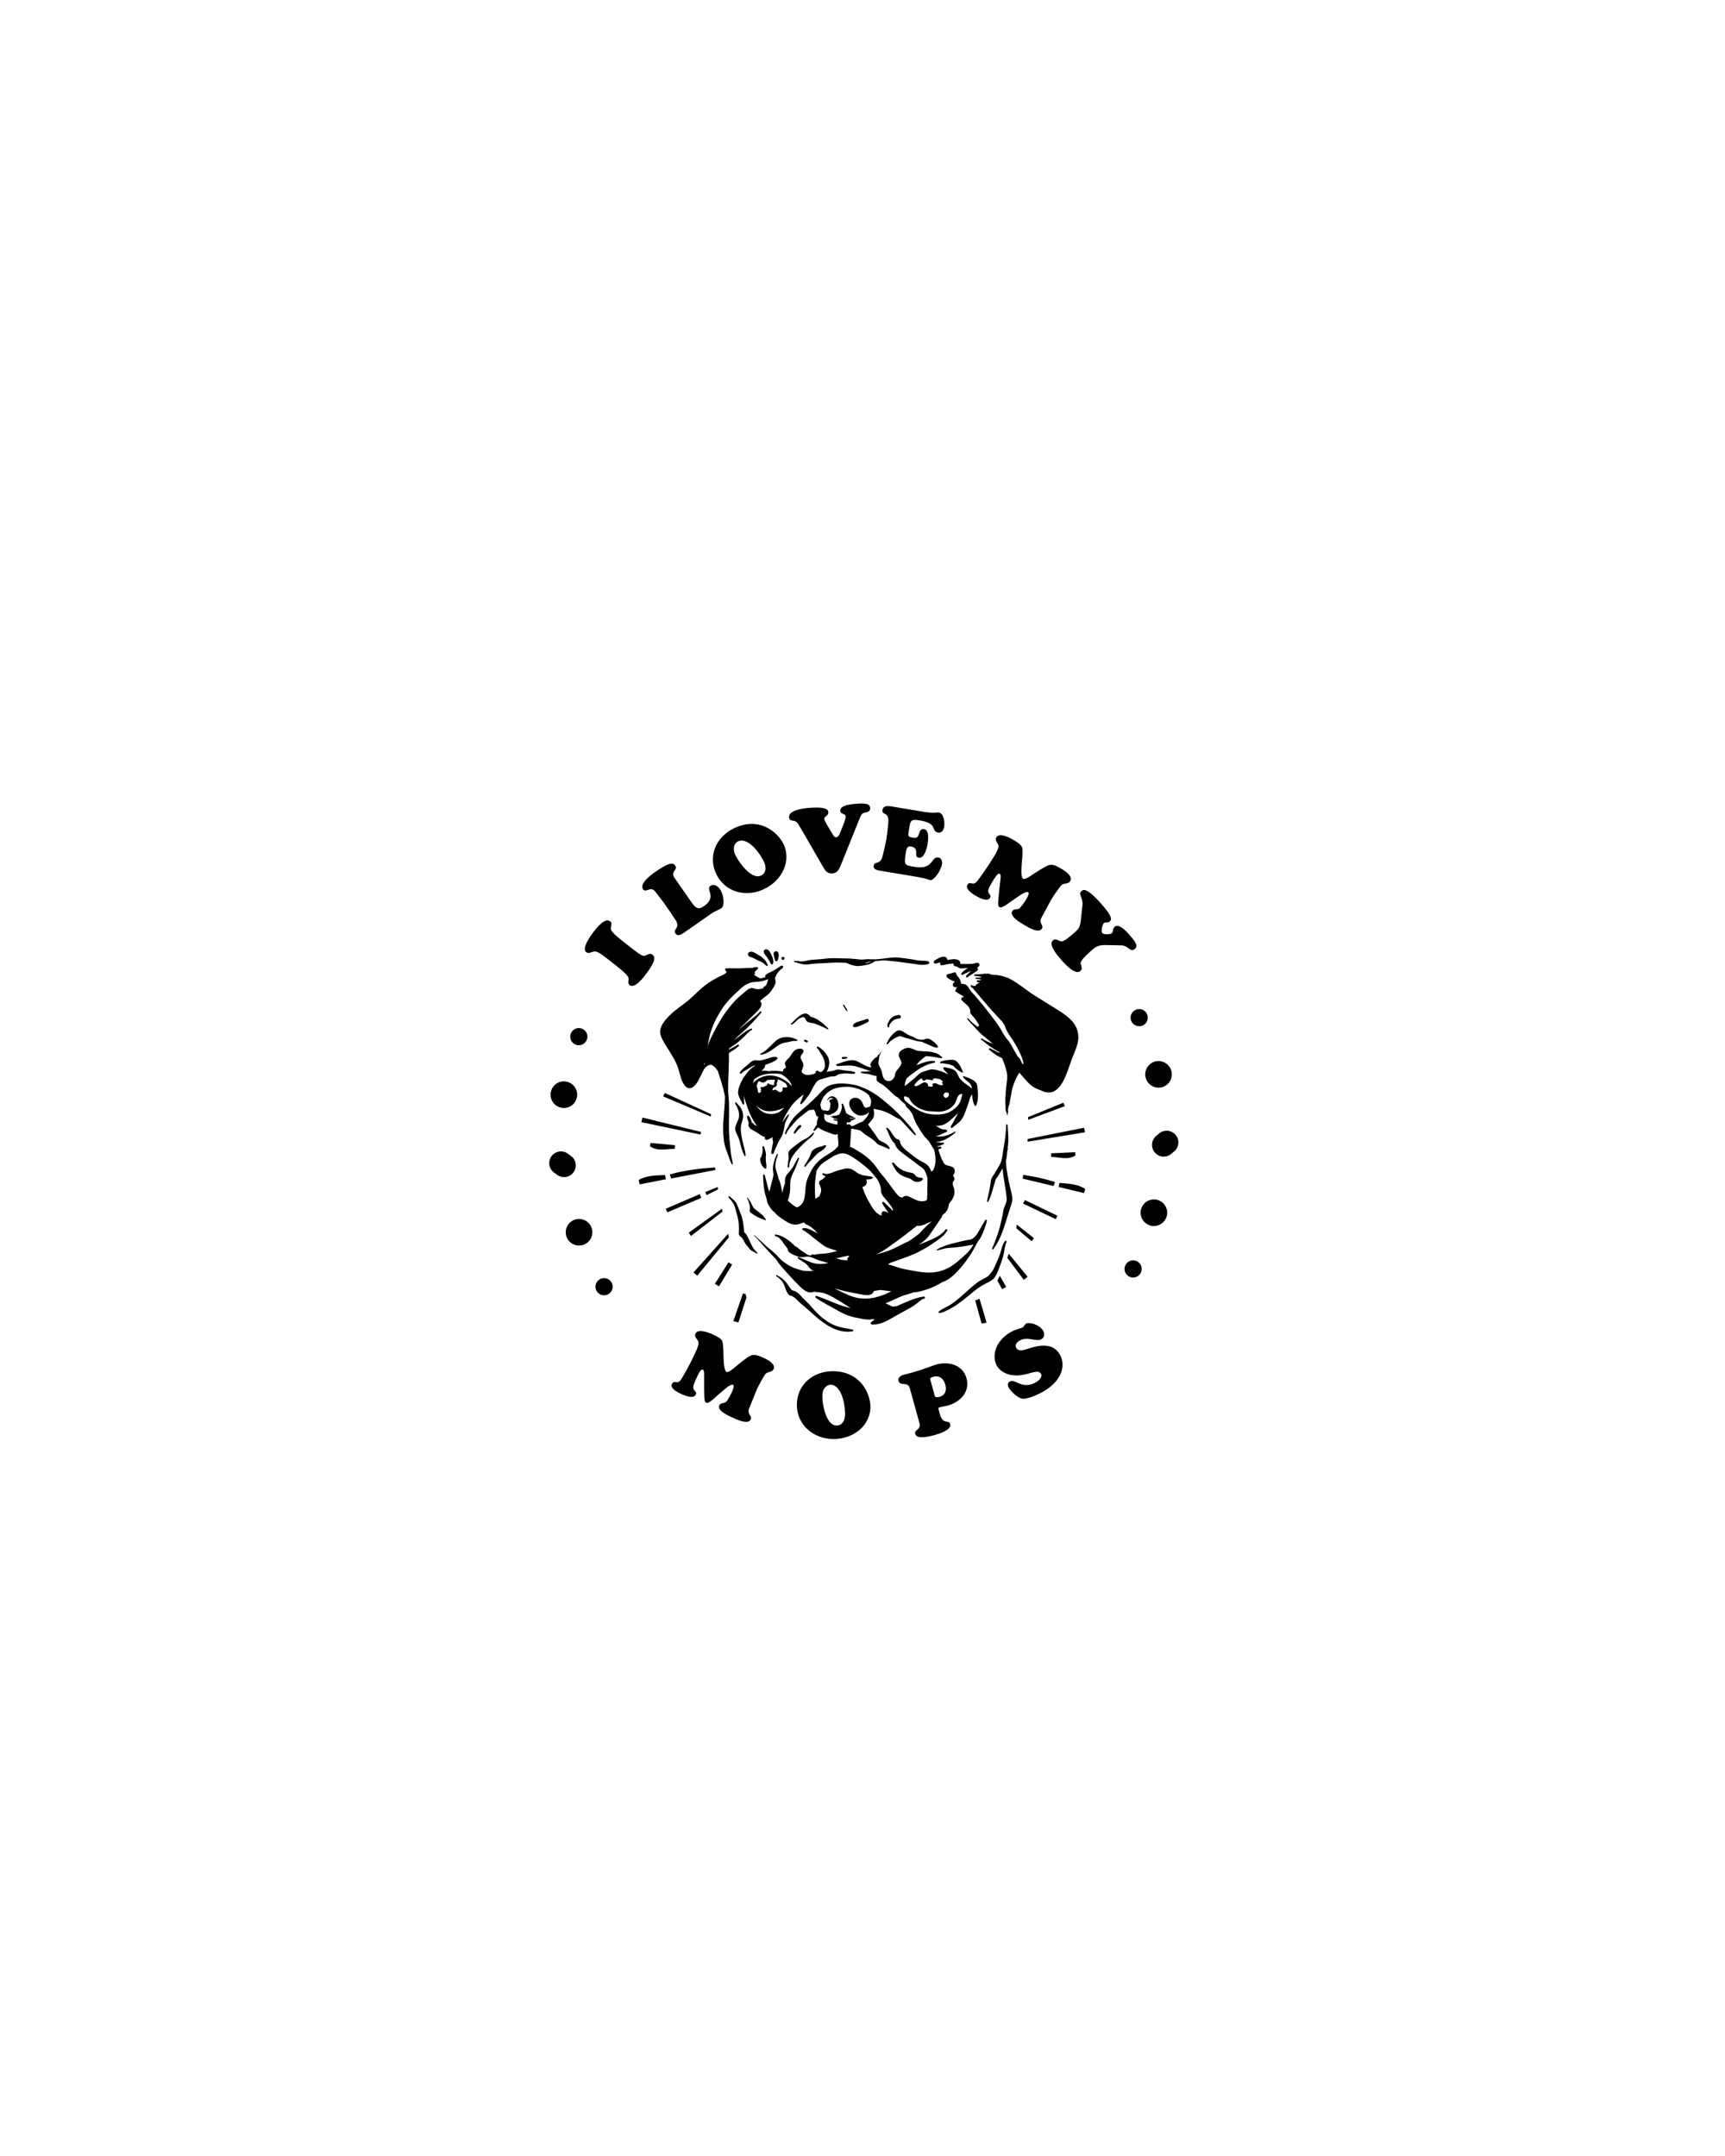 <?xml version="1.0" encoding="utf-8"?>
<!-- Generator: Adobe Illustrator 16.0.0, SVG Export Plug-In . SVG Version: 6.00 Build 0)  -->
<!DOCTYPE svg PUBLIC "-//W3C//DTD SVG 1.1//EN" "http://www.w3.org/Graphics/SVG/1.1/DTD/svg11.dtd">
<svg version="1.1" xmlns="http://www.w3.org/2000/svg" xmlns:xlink="http://www.w3.org/1999/xlink" x="0px" y="0px" width="1152px"
	 height="1440px" viewBox="0 0 1152 1440" enable-background="new 0 0 1152 1440" xml:space="preserve">
<g id="Layer_7">
	<g>
		<g>
			<path d="M761.401,850.851c-1.835,2.588-5.423,3.191-8.009,1.354l0,0c-2.585-1.836-3.19-5.421-1.354-8.009l0,0
				c1.838-2.586,5.424-3.188,8.013-1.352l0,0C762.635,844.681,763.239,848.269,761.401,850.851L761.401,850.851z"/>
			<path d="M777.837,815.122c-2.841,3.995-8.386,4.933-12.381,2.09l0,0c-3.999-2.844-4.931-8.382-2.093-12.38l0,0
				c2.842-3.998,8.385-4.932,12.383-2.091l0,0C779.739,805.582,780.678,811.125,777.837,815.122L777.837,815.122z"/>
			<path d="M783.561,769.213c-2.506,3.528-7.394,4.35-10.923,1.846l0,0c-3.528-2.509-4.354-7.398-1.846-10.923l0,0
				c2.508-3.526,7.399-4.354,10.922-1.847l0,0C785.24,760.794,786.067,765.688,783.561,769.213L783.561,769.213z"/>
		</g>
		<g>
			<path d="M765.537,676.486c-1.769-2.633-5.34-3.328-7.972-1.557l0,0c-2.631,1.77-3.327,5.339-1.556,7.972l0,0
				c1.771,2.632,5.339,3.325,7.974,1.556l0,0C766.614,682.686,767.31,679.114,765.537,676.486L765.537,676.486z"/>
			<path d="M781.059,712.622c-2.74-4.066-8.259-5.144-12.325-2.405l0,0c-4.069,2.741-5.143,8.254-2.405,12.323l0,0
				c2.738,4.069,8.256,5.144,12.324,2.405l0,0C782.717,722.207,783.797,716.69,781.059,712.622L781.059,712.622z"/>
			<path d="M785.611,758.662c-2.416-3.59-7.282-4.537-10.873-2.123l0,0c-3.592,2.417-4.541,7.284-2.123,10.872l0,0
				c2.417,3.59,7.286,4.541,10.871,2.124l0,0C787.076,767.12,788.026,762.25,785.611,758.662L785.611,758.662z"/>
		</g>
	</g>
	<g>
		<g>
			<path d="M398.993,863.081c2.026,2.439,5.651,2.767,8.088,0.737l0,0c2.438-2.029,2.767-5.649,0.738-8.088l0,0
				c-2.029-2.439-5.651-2.766-8.093-0.737l0,0C397.292,857.023,396.964,860.646,398.993,863.081L398.993,863.081z"/>
			<path d="M379.876,828.712c3.137,3.767,8.738,4.276,12.505,1.138l0,0c3.77-3.14,4.275-8.734,1.141-12.504l0,0
				c-3.14-3.769-8.738-4.277-12.507-1.138l0,0C377.25,819.345,376.738,824.943,379.876,828.712L379.876,828.712z"/>
			<path d="M370.662,783.374c2.769,3.326,7.706,3.772,11.032,1.006l0,0c3.326-2.771,3.775-7.708,1.006-11.032l0,0
				c-2.77-3.324-7.71-3.776-11.031-1.007l0,0C368.344,775.107,367.894,780.052,370.662,783.374L370.662,783.374z"/>
		</g>
		<g>
			<path d="M381.549,689.542c1.562-2.762,5.07-3.727,7.83-2.163l0,0c2.757,1.565,3.726,5.069,2.16,7.831l0,0
				c-1.564,2.76-5.07,3.723-7.831,2.16l0,0C380.949,695.805,379.982,692.298,381.549,689.542L381.549,689.542z"/>
			<path d="M368.833,726.758c2.422-4.264,7.842-5.76,12.105-3.34l0,0c4.268,2.422,5.759,7.838,3.34,12.104l0,0
				c-2.419,4.266-7.837,5.759-12.105,3.34l0,0C367.912,736.441,366.414,731.022,368.833,726.758L368.833,726.758z"/>
			<path d="M367.811,773.011c2.134-3.765,6.914-5.08,10.679-2.947l0,0c3.766,2.136,5.084,6.915,2.947,10.679l0,0
				c-2.136,3.763-6.917,5.084-10.677,2.947l0,0C366.997,781.557,365.677,776.772,367.811,773.011L367.811,773.011z"/>
		</g>
	</g>
</g>
<g id="Layer_8">
</g>
<g id="Layer_9">
</g>
<g id="Layer_1">
</g>
<g id="Layer_4">
	<g>
		<path d="M671.073,828.971c-1.402,2.079-2.058,4.348-2.675,6.758c-0.771,3.018-2.156,5.729-3.386,8.579
			c-0.592,1.368-1.19,2.729-1.892,4.041c-0.581,1.102-1.396,1.8-2.097,2.767c-1.538,2.121-4.637,3.04-6.772,4.416
			c-4.524,2.928-8.474,7.021-12.551,10.529c-2.308,1.975-4.676,3.924-7.251,5.539c-2.415,1.516-5.372,2.516-7.502,4.406
			c-0.495,0.442,0.047,1.068,0.575,0.991c2.501-0.356,5.113-1.853,7.332-3.021c2.779-1.463,5.315-3.347,7.824-5.228
			c4.834-3.621,9.295-8.192,14.688-10.977c2.063-1.063,4.107-1.879,5.848-3.464c1.812-1.644,2.717-3.995,3.587-6.217
			c1.196-3.054,2.435-6.255,3.223-9.435c0.748-3.029,0.86-6.16,2.135-9.047C672.486,828.873,671.536,828.283,671.073,828.971z"/>
		<path d="M673.041,785.711c-0.573-3.357-1.222-6.824-1.271-10.254c0.572-2.202,0.745-4.612,0.953-6.907
			c0.109-0.336,0.231-0.673,0.358-1.005c0.099-0.24-0.019-0.437-0.199-0.552c0.047-0.458,0.104-0.905,0.173-1.343
			c0.751-4.92,0.086-9.38-0.192-14.28c-0.033-0.573-0.862-0.573-0.891,0c-0.217,4.531-0.595,9.129-1.471,13.579
			c-0.852,4.327-0.771,9.277-2.974,13.169c-1.06,1.874-2.164,3.713-3.257,5.569c-0.995,1.688-2.194,2.696-2.461,4.717
			c-0.62,4.643-1.617,9.27-2.638,13.834c-0.104,0.466,0.555,0.79,0.796,0.335c2.066-3.87,2.929-8.17,4.241-12.325
			c0.39-1.232,0.481-2.334,1.332-3.392c0.646-0.792,1.144-1.602,1.664-2.486c0.804-1.365,1.621-2.723,2.411-4.098
			c0.272,6.772,2.225,13.636,2.698,20.479c0.178,2.611-1.877,5.137-2.22,7.696c-0.411,3.127-1.274,6.267-1.96,9.349
			c-1.261,5.643-3.444,10.852-5.595,16.187c-0.202,0.499,0.523,0.692,0.793,0.337c3.383-4.411,5.585-9.711,7.307-14.963
			c0.871-2.656,1.729-5.335,2.525-8.015c0.837-2.848,1.952-5.676,2.664-8.552c0.627-2.521-0.23-5.376-0.789-7.835
			C674.342,791.868,673.574,788.833,673.041,785.711z"/>
		<path d="M716.89,683.168c-2.697-3.545-6.487-6.129-10.216-8.47c-5.268-3.31-10.557-6.571-15.827-9.866
			c-5.501-3.435-10.381-7.903-16.133-10.917c-4.08-2.135-8.452-2.794-12.91-2.992c-1.024-0.803-2.401-0.672-3.655-0.523
			c-0.27-0.173-0.611-0.228-1.002-0.059c-0.052,0.02-0.1,0.04-0.149,0.063c-0.075,0.029-0.146,0.082-0.214,0.131
			c-1.95,0.149-3.907,0.153-5.85,0.346c-0.581,0.057-0.578,0.832,0,0.9c1.447,0.167,2.904,0.403,4.367,0.562
			c-0.119,0.163-0.23,0.333-0.316,0.501c-1.083,0.047-2.158,0.106-3.249,0.192c-0.484,0.039-0.484,0.717,0,0.755
			c0.993,0.082,2.113,0.149,3.157,0.372c0.053,0.139,0.124,0.278,0.236,0.422c-0.651,0.114-1.309,0.221-1.926,0.086
			c-0.885-0.197-1.198,1.023-0.369,1.337c0.508,0.187,1.023,0.304,1.549,0.38c-0.047,0.014-0.086,0.034-0.136,0.048
			c-1.032,0.313-2.021,0.703-2.635,1.635c-0.105,0.16-0.155,0.356-0.163,0.553c-0.838-0.043-1.78-0.032-2.439-0.563
			c-0.331-0.268-0.899-0.027-0.76,0.444c0.22,0.773,0.805,1.197,1.478,1.506c3.188,3.991,6.595,7.8,9.893,11.707
			c1.925,2.275,3.943,4.453,5.955,6.656c1.821,2,4.53,4.347,5.487,6.927c0.843,2.273,1.615,3.944,3.021,5.973
			c1.627,2.342,3.18,4.719,4.598,7.19c1.521,2.642,2.801,5.435,3.902,8.279c0.542,1.404,0.823,2.793,1.004,4.193
			c-0.245-0.214-0.554-0.36-0.89-0.416c-0.054-0.122-0.106-0.245-0.159-0.363c-0.397-0.904-0.772-1.798-1.248-2.665
			c-0.466-0.836-1.271-1.414-1.853-2.146c-0.545-1.193-1.28-2.323-1.964-3.486c-1.431-2.424-2.614-5.223-4.526-7.293
			c-2.175-2.341-3.572-5.536-5.289-8.214c-1.636-2.543-3.396-4.982-5.249-7.378c-3.721-4.81-7.439-9.508-11.431-14.101
			c-0.974-1.122-2.05-2.102-2.939-3.305c-0.724-0.982-1.342-2.492-2.229-3.296c-1.144-1.043-2.461-1.158-3.853-1.168
			c-0.041-0.313-0.11-0.626-0.196-0.927c-0.226-0.775-0.557-1.598-0.879-2.333c-0.382-0.867-2.089-2.329-2.162-3.156
			c-0.071-0.773-0.753-1.477-1.588-1.207c-1.26,0.399-2.505,0.948-3.834,1.068c-1.092,0.101-1.673,1.298-0.893,2.155
			c1.242,1.352,3.175,2.139,4.863,2.799c0.273,0.11,0.52,0.058,0.667,0c-0.086,0.062-0.199,0.157-0.364,0.308
			c-0.428,0.384-0.929,0.773-1.159,1.318c-0.343,0.788,0.061,1.972,1.041,2.116c0.45,0.067,0.838,0.086,1.301,0.032
			c0.175-0.023,0.348-0.038,0.521-0.057c0.011,0.009,0.014,0.02,0.024,0.028c-0.654,0.231-0.775,1.286-0.959,1.819
			c-0.003,0.02-0.01,0.033-0.015,0.053c-0.461,0.188-0.589,0.968-0.081,1.213c0.273,0.125,0.541,0.264,0.803,0.417
			c0.333,0.241,0.622,0.54,0.995,0.762c0.96,0.568,1.943,1.071,2.901,1.65c0.333,0.197,0.631,0.475,0.919,0.759
			c-0.207-0.016-0.419-0.016-0.625,0.014c-0.843,0.067-1.722,1.068-1.093,1.905c1.977,2.625,6.158,4.228,5.729,8.019
			c-0.139,1.207,1.635,2.635,2.348,3.41c1.345,1.461,2.303,3.418,3.496,5.026c0.429,0.583-0.37,1.135-0.662,1.563
			c-0.014,0.017-0.02,0.034-0.031,0.052c-2.375-1.698-4.669-3.555-6.386-5.676c-0.277-0.345-0.876,0.117-0.612,0.473
			c1.243,1.68,2.76,3.093,4.173,4.625c1.757,1.908,3.418,3.924,5.393,5.614c1.983,1.695,4.032,3.329,6.055,4.976
			c0.476,0.385,0.957,0.802,1.449,1.213c0.009,0.009,0.017,0.02,0.024,0.031c-0.014-0.001-0.026-0.002-0.037-0.002
			c-2.563-1.021-5.188-2.003-7.369-3.551c-0.39-0.276-0.879,0.36-0.508,0.661c2.827,2.304,5.715,4.662,8.846,6.544
			c0.941,0.563,2.064,1.25,3.25,1.798c0.122,0.229,0.238,0.466,0.355,0.7c-2.161-0.901-4.261-2.041-6.322-3.126
			c-0.575-0.303-1.276,0.493-0.726,0.946c1.809,1.494,3.555,2.938,5.599,4.104c0.963,0.546,1.978,0.994,2.971,1.476
			c0.03,0.068,0.059,0.135,0.089,0.203c1.18,2.769,2.2,5.62,2.923,8.542c0.223,0.887,0.361,1.79,0.46,2.696
			c-0.037,0.968-0.05,1.944-0.057,2.94c-0.28,2.812-0.775,5.623-0.938,8.448c-0.036,0.634-0.044,1.267-0.042,1.901
			c-0.068,0.386-0.128,0.774-0.163,1.167c-0.189,2.203-0.125,4.515,0.14,6.792c-0.003,0.012-0.003,0.022-0.003,0.032
			c-0.106,0.992-0.201,2.459,0.519,3.253c0.128,0.623,0.262,1.242,0.418,1.846c0.066,0.255,0.414,0.179,0.432-0.057
			c0.038-0.474,0.063-0.94,0.084-1.409c0.272-0.138,0.444-0.527,0.257-0.797c-0.514-0.743,0.235-3.171,0.492-4.02
			c0.026-0.077,0.039-0.161,0.06-0.243c0.165-0.096,0.291-0.258,0.314-0.506c0.188-2.216,0.826-4.311,1.112-6.494
			c0.34-2.566,0.9-4.896,1.868-7.299c0.994-2.448,2.018-5.077,3.605-7.25c0.116,0.139,0.23,0.276,0.351,0.413
			c2.058,2.363,4.002,4.709,6.239,6.912c1.659,1.631,3.993,3.147,6.199,3.896c0.514,0.172,1.009,0.365,1.507,0.544
			c3.279,1.726,7.101,2.289,10.288-0.217c3.957-3.116,5.824-7.926,7.578-12.491c1.235-3.203,2.223-6.503,3.491-9.7
			c1.204-3.012,2.522-5.913,3.271-9.087C720.828,691.825,719.938,687.169,716.89,683.168z M653.126,661.418
			c-0.161-0.15-0.326-0.289-0.489-0.434c0.189,0.052,0.375,0.111,0.562,0.164C653.156,661.23,653.132,661.321,653.126,661.418z"/>
		<path d="M624.64,643.583c1.123-0.098,1.986-0.404,3.015-0.857c0.125-0.057,0.251-0.11,0.376-0.167
			c-0.501,0.884-0.164,2.304,1.102,2.145c2.144-0.264,4.122-0.987,6.318-1.107c0.429-0.02,0.863-0.033,1.3-0.041
			c-0.184,0.835,0.333,1.884,1.356,1.825c1.023-0.057,1.75,0.924,2.727,1.25c1.084,0.356,2.42,0.078,3.526,0.035
			c0.712-0.029,1.427-0.023,2.139-0.016c-1.735,0.891-3.391,1.877-4.467,3.547c-0.354,0.547,0.345,1.24,0.896,0.894
			c1.729-1.092,3.76-1.823,5.721-2.651c-1.123,1.053-2.277,2.049-3.343,3.188c-0.625,0.674,0.319,1.597,0.998,1.002
			c1.354-1.193,3.043-1.958,4.473-3.065c0.721-0.552,1.559-0.831,2.111-1.604c0.439-0.612,0.15-1.238-0.356-1.559
			c0.415-0.288,0.804-0.611,1.175-0.957c1.109-1.06-0.067-2.627-1.387-2.387c-1.23,0.227-2.36,0.669-3.632,0.746
			c-1.61,0.107-3.245-0.038-4.867,0.023c-1.019,0.043-1.796,0.217-2.542-0.245c0.189-1.082-0.536-2.126-1.535-2.492
			c-2.28-0.831-4.722-0.379-7.095,0.139c0.097-0.586-0.087-1.182-0.732-1.735c-1.991-1.698-6.205,1.01-7.814,2.091
			C623.289,642.131,623.499,643.675,624.64,643.583z"/>
		<path d="M600.041,783.58c1.728,1.544,3.951,2.464,6.147,3.099c1.365,0.395,1.938,0.688,3.04,1.587
			c0.793,0.655,1.722,0.943,2.717,1.102c1.616,0.25,3.35-0.246,4.32-1.567c0.274-0.376-0.016-0.919-0.421-1.029
			c-1.719-0.48-3.267-0.006-4.515-1.693c-0.872-1.183-1.846-1.708-3.303-1.89c-4.313-0.53-8.486-2.948-11.04-6.494
			c-0.486-0.672-1.523-0.101-1.129,0.658C597.079,779.704,598.022,781.778,600.041,783.58z"/>
		<path d="M597.1,681.229c1.128-0.679,2.399-0.857,3.674-1.033c0.812-0.122,1.042-1.112,0.687-1.704
			c-0.205-0.347-0.587-0.583-0.995-0.572c-2.515,0.052-5.189,1.341-6.484,3.555c-0.681,1.171-2.091,3.27-1.003,4.564
			c0.422,0.496,1.209-0.144,0.89-0.684c-0.348-0.577,0.898-1.958,1.215-2.337C595.681,682.306,596.29,681.709,597.1,681.229z"/>
		<path d="M593.005,697.269c1.741-2.457,4.592-4.073,7.321-5.141c1.042-0.409,2.577,0.567,3.567,0.841
			c1.732,0.477,3.475,0.884,5.199,1.409c1.29,0.387,2.517,0.848,3.841,1.098c0.548,0.105,1.109,0.135,1.668,0.188
			c0.279,0.028,0.557,0.063,0.832,0.111c0.754,0.144,1.513,0.739,2.261,0.996c2.745,0.951,5.121,2.706,8.068,2.99
			c0.481,0.045,0.835-0.595,0.565-0.984c-1.31-1.9-5.079-5.672-7.679-4.993c-0.57,0.153-1.136,0.327-1.706,0.481
			c-0.809,0.211-1.51,0.23-2.208,0.147c-0.721-0.085-1.438-0.283-2.247-0.499c-0.938-0.246-1.764-0.933-2.626-1.355
			c-1.055-0.521-2.211-0.824-3.273-1.342c-2.464-1.213-5.224-4.454-8.216-2.29c-2.987,2.155-4.634,4.603-6.225,7.846
			C591.858,697.351,592.635,697.793,593.005,697.269z"/>
		<path d="M578.813,680.555c-2.042,0.849-4.2,1.328-6.29,2.045c-1.359,0.467-2.717,1.15-2.878,2.717
			c-0.03,0.27,0.217,0.569,0.476,0.626c1.385,0.293,2.756-0.221,4.021-0.76c1.909-0.808,3.714-1.559,5.526-2.593
			C580.739,681.984,580,680.065,578.813,680.555z"/>
		<path d="M565.993,675.101c-0.606-1.372-1.477-2.655-2.278-3.92c-0.256-0.399-0.882-0.032-0.637,0.377
			c0.785,1.303,1.399,2.798,2.564,3.818C565.84,675.554,566.099,675.337,565.993,675.101z"/>
		<path d="M538.447,696.145c0.409,0.096,1.009,0.009,1.14-0.458c0.111-0.408-0.317-0.638-0.606-0.802
			c-0.37-0.197-0.824-0.313-1.222-0.434c-0.347-0.1-0.725,0.125-0.823,0.467c-0.1,0.38,0.131,0.693,0.467,0.824
			C537.754,695.88,538.082,696.058,538.447,696.145z"/>
		<path d="M531.126,756.941c0.665-0.868,1.34-1.714,2.058-2.531c0.592-0.669,1.977-1.419,1.93-2.395
			c-0.012-0.281-0.17-0.468-0.423-0.56c-1.001-0.37-1.911,0.915-2.453,1.583c-0.795,0.981-1.416,2.083-2.083,3.151
			C529.788,756.775,530.692,757.497,531.126,756.941z"/>
		<path d="M530.439,642.515c3.007,0.646,5.908,2.111,9.042,1.63c3.496-0.534,7.195-0.739,10.723-0.865
			c3.91-0.139,7.648-0.548,11.581-0.348c1.001,0.055,1.997,0.059,2.993,0.064c2.381,0.982,4.75,1.982,7.276,2.199
			c2.05,0.178,4.544-0.385,6.589-0.712c1.693-0.271,3.943-1.23,5.313-2.251c0.08-0.057,0.113-0.14,0.107-0.217
			c1.094-0.077,2.182-0.217,3.266-0.336c0.651-0.07,1.305-0.133,1.958-0.178c2.103-0.129,4.267,0.279,6.369,0.418
			c4.155,0.271,8.18,1.101,12.313,1.535c4.095,0.432,7.85,1.679,11.951,0.452c0.896-0.264,0.918-1.574,0-1.827
			c-1.754-0.487-3.54-0.42-5.347-0.462c-1.939-0.044-3.853-0.722-5.783-0.924c-4.103-0.433-8.036-1.429-12.197-1.179
			c-3.136,0.192-6.252,0.726-9.374,1.029c-0.808,0.078-1.619,0.139-2.429,0.178c-1.946,0.086-3.891-0.155-5.844-0.067
			c-1.708,0.073-3.254,0.409-4.967,0.187c-3.488-0.453-6.945-0.712-10.472-0.73c-3.958-0.029-7.824-0.391-11.779,0.134
			c-3.41,0.449-6.856,0.549-10.274,0.895c-1.88,0.183-3.666,0.855-5.526,0.986c-0.929,0.067-1.88-0.125-2.795-0.259
			c-0.851-0.121-1.638,0.14-2.514,0C530.197,641.793,530.005,642.423,530.439,642.515z M577.797,643.213
			c1.563-0.553,3.049-0.866,4.625-1.05c-1.5,0.497-2.871,1.184-4.598,1.136c-0.069-0.005-0.147-0.014-0.22-0.02
			C577.666,643.255,577.732,643.231,577.797,643.213z"/>
		<path d="M528.534,684.36c1.482-0.486,2.553-1.857,3.688-2.862c1.28-1.141,2.49-1.986,4.234-2.098
			c1.454-0.096,1.476,1.837,2.208,2.57c1.31,1.307,3.858,1.163,5.532,1.741c2.962,1.023,5.799,2.457,8.633,3.784
			c0.298,0.141,0.587-0.207,0.351-0.46c-2.033-2.241-4.425-4.229-6.958-5.888c-1.31-0.857-2.651-1.458-4.161-1.862
			c-1.291-0.341-1.257-1.178-2.386-1.842c-4.011-2.346-8.981,4.19-11.465,6.354C527.953,684.019,528.217,684.465,528.534,684.36z"/>
		<path d="M526.047,779.431c0.025,0.606,0.938,0.608,0.949,0c0.078-5.07,3.404-9.076,6.65-12.577
			c1.871-2.021,3.679-3.801,5.804-5.565c1.585-1.313,3.416-2.584,4.2-4.546c0.13-0.316-0.304-0.466-0.515-0.298
			c-0.981,0.793-1.788,1.774-2.745,2.603c-1.151,0.99-2.517,1.596-3.838,2.299c-2.395,1.27-4.603,3.093-6.733,4.751
			c-1.311,1.016-3.772,2.907-3.318,4.844C527.135,773.682,525.928,776.665,526.047,779.431z"/>
		<path d="M523.099,641.067c0.034-0.01,0.072-0.019,0.111-0.033c0.912-0.299,0.912-1.56,0-1.856
			c-0.039-0.014-0.078-0.025-0.111-0.034c-0.625-0.203-1.265,0.336-1.265,0.961C521.834,640.731,522.474,641.269,523.099,641.067z"
			/>
		<path d="M516.972,638.663c0.054,0.423,0.134,0.846,0.212,1.265c0.072,0.389,0.317,0.755,0.364,1.14
			c0.164,1.225,1.747,1.225,1.911,0c0.047-0.375,0.278-0.765,0.364-1.14c0.125-0.505,0.189-1.034,0.25-1.554
			c0.044-0.383,0.039-0.841-0.056-1.221c-0.005,0.251-0.025,0.139-0.069-0.348c-0.062-0.23-0.147-0.45-0.27-0.657
			c-0.952-1.669-3.502-0.534-3.043,1.283C516.741,637.854,516.914,638.229,516.972,638.663z"/>
		<path d="M569.486,888.039c-4.245-0.87-8.355-1.24-12.386-2.971c-4.497-1.932-8.333-4.965-11.751-8.422
			c-1.622-1.636-3.104-3.391-4.614-5.132c-1.379-1.584-3.06-2.863-4.461-4.403c-1.911-2.101-4.233-4.958-7.265-5.284
			c-1.822-1.736-2.896-4.174-4.589-6.065c-1.558-1.741-3.524-2.949-5.554-4.051c-0.456-0.244-0.832,0.41-0.403,0.688
			c2.798,1.813,4.558,3.853,5.654,7.068c0.554,1.609,1.752,5.471,3.686,5.875c2.333,0.486,3.902,2.339,5.543,3.945
			c2.021,1.98,4.361,3.693,6.458,5.623c7.821,7.185,18.062,16.386,29.682,14.274C570.062,889.079,570.048,888.155,569.486,888.039z"
			/>
		<path d="M512.127,639.219c0.884,1.343,1.947,2.805,2.52,4.317c0.27,0.726,1.416,0.874,1.621,0c0.448-1.901-0.144-3.83-0.976-5.552
			c-0.678-1.395-1.822-4.079-3.682-3.978c-1.305,0.072-1.886,1.293-1.388,2.419C510.672,637.444,511.523,638.296,512.127,639.219z"
			/>
		<path d="M500.738,639.008c1.997,0.553,4.013,1.791,5.916,2.642c1.035,0.467,2.261,0.918,3.163,1.616
			c0.784,0.605,1.346,1.346,2.197,1.9c0.336,0.215,0.837-0.145,0.699-0.54c-0.929-2.579-2.228-4.103-4.456-5.713
			c-1.273-0.923-2.704-1.577-4.024-2.42c-1.107-0.712-2.201-1.068-3.494-0.745C499.097,636.161,499.152,638.571,500.738,639.008z"/>
		<path d="M510.787,780.493c0.325,0.245,0.932,0.006,0.996-0.403c0.265-1.794-0.323-3.555-0.37-5.359
			c0.062-0.298,0.062-0.614,0.014-0.914c-0.184-1.125,0.23-2.348,0.061-3.52c-0.219-1.521-0.782-2.876-1.221-4.334
			c-0.22-0.744-1.327-0.438-1.16,0.318c0.542,2.434,0.017,4.438-0.798,6.607c-0.403,0.331-0.674,0.822-0.662,1.41
			C507.686,776.665,508.887,779.075,510.787,780.493z"/>
		<path d="M514.394,698.803c-1.958,1.838-3.891,3.781-6.378,4.882c-0.495,0.221-0.125,0.919,0.345,0.822
			c4.1-0.816,7.36-3.342,10.625-5.805c1.989-1.5,4.412-2.4,6.893-2.627c0.968-0.091,1.916-0.408,2.848-0.658
			c1.232-0.329,2.453,0.042,3.655-0.323c0.268-0.082,0.34-0.461,0.078-0.606c-3.774-2.067-8.836-2.572-12.663-0.485
			C517.712,695.139,516.102,697.208,514.394,698.803z"/>
		<path d="M501.444,810.088c2.986,2.173,6.216,3.891,9.773,4.871c0.237,0.069,0.415-0.191,0.306-0.394
			c-1.263-2.356-4.133-4.618-6.283-6.156c-1.655-1.184-2.328-1.943-3.137-3.886c-0.687-1.646-1.783-3.088-2.812-4.522
			c-0.158-0.225-0.506-0.033-0.375,0.223c1.121,2.178,2.245,5.443,1.741,7.93C500.487,808.972,500.782,809.606,501.444,810.088z"/>
		<path d="M490.961,753.615c-0.123,1.335,0.609,2.729,1.143,3.901c0.77,1.688,1.527,3.175,1.953,5.003
			c0.742,3.165,1.607,6.521,3.073,9.433c0.191,0.383,0.809,0.196,0.798-0.218c-0.076-3.261-1.491-6.503-2.1-9.706
			c-0.62-3.231-1.458-6.762-0.954-10.058c0.42-2.742,1.772-4.934,1.324-7.81c-0.207-1.318-0.618-2.488-1.199-3.682
			c-0.759-1.563-2.139-2.566-3.146-3.956c-0.381-0.539-1.216-0.078-0.893,0.518c1.513,2.787,2.711,4.955,2.597,8.241
			C493.456,748.166,491.22,750.678,490.961,753.615z"/>
		<path d="M502.654,833.008c-0.784-1.483-1.488-3.009-2.214-4.518c-0.951-1.981-1.708-4.099-3.418-5.396
			c-0.375-4.286-0.763-8.532-2.431-12.555c-0.909-2.192-1.61-4.453-2.659-6.589c-0.963-1.971-3.093-3.362-4.656-4.839
			c-0.473-0.446-1.16,0.241-0.712,0.712c1.577,1.68,3.185,3.449,3.963,5.647c0.76,2.131,1.207,4.367,1.872,6.53
			c1.159,3.79,1.176,8.221,1.003,12.16c-0.027,0.616,0.368,1.313,0.918,1.601c1.918,0.992,2.645,3.996,4.013,5.614
			c0.845,1.001,1.619,2.054,2.486,3.044c1.124,1.285,3.126,1.896,4.539,2.838c0.25,0.169,0.626-0.177,0.429-0.432
			C504.813,835.541,503.405,834.412,502.654,833.008z"/>
		<path d="M489.381,777.242c-0.47-2.819-1.143-5.479-1.412-8.33c-0.264-2.833-0.632-5.657-0.885-8.49
			c-0.481-5.421-0.242-10.838-0.209-16.267c0.034-5.081,0.034-10.037-0.631-15.065c-0.066-6.899,0.423-13.874,0.522-20.723
			c0.026-1.695,0.026-3.39,0.02-5.085c2.323-1.357,4.489-2.823,6.562-4.563c0.512-0.433-0.156-1.273-0.712-0.921
			c-1.803,1.141-3.794,2.25-5.855,3.153c0-0.203,0-0.408,0-0.612c1.46-1.021,2.993-1.972,4.442-3.009
			c1.861-1.333,3.465-2.757,5.12-4.339c1.764-1.68,3.533-3.994,5.741-5.073c0.512-0.25,0.15-1.113-0.386-0.921
			c-4.317,1.548-7.749,5.323-11.59,7.777c1.647-1.663,3.327-3.263,5.121-4.798c4.728-4.05,9.222-8.902,13.2-13.693
			c0.398-0.475-0.255-1.158-0.689-0.69c-1.981,2.135-4.328,3.943-6.625,5.719c-2.512,1.943-4.87,4.065-7.368,6.031
			c-0.012,0.008-0.02,0.018-0.031,0.025c1.227-1.603,3.083-2.97,4.431-4.36c2.064-2.126,4.142-4.217,6.278-6.271
			c1.299-1.26,3.179-3.007,3.833-4.732c0.317-0.836,0.404-1.495,0.078-2.343c-0.348-0.879-1.188-0.678-0.381-1.452
			c1.523-1.463,3.381-2.631,4.979-4.024c1.713-1.502,2.945-3.484,4.085-5.427c0.383-0.659,0.656-1.345,0.898-2.063
			c0.375-1.107-0.409-2.4-0.209-3.529c0.32-1.771,1.7-3.561,3.099-5.147c0.673-0.438,1.321-0.894,1.877-1.49
			c0.234-0.246,0.284-0.558,0.214-0.842c0.011-0.011,0.02-0.025,0.03-0.035c0.278-0.321-0.089-0.736-0.42-0.562
			c-0.253-0.188-0.601-0.237-0.942-0.005c-2.087,1.39-3.978,2.684-6.228,3.822c-1.087,0.553-3.646,1.434-4.233,2.674
			c-0.178,0.372-0.097,0.76,0.23,1.011c-1.135,0.273-2.256,0.634-3.39,0.909c-1.207-0.289-2.447-1.348-3.549-1.853
			c-0.462-0.211-0.91-0.453-1.344-0.721c0.798,0.351,1.655-0.553,0.976-1.317c-0.047-0.064-0.111-0.106-0.164-0.158
			c0.136-0.212,0.303-0.409,0.453-0.588c0.467-0.562,1.015-1.067,1.608-1.495c0.746-0.54,0.292-1.626-0.623-1.463
			c-0.628,0.115-1.321,0.043-1.922,0.265c-0.259,0.096-0.515,0.206-0.771,0.317c-2.904-0.049-5.782,0.207-8.681,0.266
			c-2.928,0.057-5.846-0.104-8.774-0.016c-0.946,0.029-1.168,1.169-0.451,1.685c2.028,1.461-3.44,3.365-4.642,4
			c-2.817,1.481-5.557,3.093-8.157,4.93c-5.126,3.627-9.092,8.58-14.135,12.346c-4.706,3.513-9.54,6.878-13.295,11.452
			c-1.594,1.939-2.987,4.108-3.485,6.59c-0.517,2.587,0.612,5.145,1.819,7.354c3.374,6.155,7.799,11.615,10.077,18.331
			c1.363,4.012,1.896,9.077,5.012,12.241c3.151,3.198,6.686-0.813,8.225-3.503c1.457-2.543,2.483-5.304,3.979-7.834
			c1.305-2.212,3.007-3.049,4.937-3.233c0.617,0.362,1.21,0.769,1.813,1.244c0.957,0.758,1.724,1.875,2.512,2.961
			c0.682,2.128,1.408,4.242,2.058,6.381c1.09,3.588,2.122,7.141,2.74,10.8c-0.101,5.073-0.54,10.154-0.988,15.204
			c-0.434,4.91-0.294,10.033,0.364,14.92c0.342,2.528,1.33,5.093,2.223,7.469c0.929,2.472,1.716,5.104,2.906,7.465
			C488.884,777.968,489.451,777.645,489.381,777.242z M473.737,692.69c1.452-6.431,4.28-12.254,7.749-17.826
			c3.529-5.66,8.205-10.104,13.119-14.535c2.912-2.61,5.688-4.318,9.668-4.497c2.896-0.129,5.974-0.586,8.617-1.856
			c-0.098,0.712-0.217,1.414-0.454,2.107c-0.206,0.586-0.423,1.197-0.667,1.769c-0.236,0.53-1.112,0.877-1.563,1.212
			c-0.309,0.227-0.448,0.603-0.407,0.944c-1.148,0.375-2.289,0.667-3.557,0.701c-1.382,0.039-2.689-0.659-4.061-0.785
			c-2.103-0.186-4.537,2.473-6.055,3.686c-4.728,3.761-8.619,8.311-12.06,13.25c-3.674,5.282-6.603,10.895-9.426,16.666
			c-0.878,1.793-1.571,3.642-2.13,5.542C472.875,696.938,473.261,694.806,473.737,692.69z M470.082,711.333
			c0.153-0.567,0.292-1.135,0.426-1.708c0.005,0.237,0.022,0.473,0.044,0.703c0.02,0.167,0.13,0.266,0.261,0.304
			C470.558,710.849,470.318,711.088,470.082,711.333z"/>
		<path d="M535.176,737.376c1.508-1.085,2.339-2.527,3.477-3.979c1.188-1.515,2.306-3.01,3.121-4.761
			c0.973-2.094,2.291-4.574,3.993-6.563c0.234-0.126,0.471-0.256,0.704-0.399c0.281-0.172,0.551-0.354,0.818-0.537
			c1.151-0.361,2.322-0.678,3.446-1.003c1.243-0.356,2.466-0.779,3.729-1.065c0.971-0.223,1.892-0.012,2.863-0.178
			c0.831-0.142,1.449-0.63,2.15-1.06c0.996-0.611,2.333-0.563,3.451-0.76c2.592-0.456,5.132,0.402,7.682,0.067
			c0.631-0.084,0.749-0.85,0.15-1.093c-2.481-1.004-5.251-0.74-7.833-1.26c-1.015-0.203-1.988-0.372-3.026-0.43
			c-1.341-0.076-2.35,0.514-3.583,0.878c-0.82,0.243-1.936,0.135-2.817,0.346c-0.506,0.122-1.004,0.293-1.497,0.486
			c0.212-0.385,0.409-0.782,0.584-1.196c1.208-2.862,1.78-5.997,0.351-8.897c-1.404-2.852-3.821-5.266-6.542-6.893
			c-0.712-0.422-1.291,0.63-0.637,1.096c0.987,0.704,1.574,2.213,2.241,3.208c0.887,1.309,1.622,2.549,2.169,4.051
			c0.501,1.374,0.729,2.865,0.763,4.318c0.039,1.915-2.042,5.806-4.556,3.568c-0.539-0.474-1.688-0.215-1.588,0.661
			c0.159,1.427-2.711,1.638-3.682,1.837c-2.058,0.407-3.744,0.157-5.332-1.27c-1.042-0.945,0.571-3.527,0.745-4.667
			c0.145-0.947-0.214-1.808-0.604-2.639c-0.82-1.747-2.005-2.833-0.617-4.768c0.409-0.567,1.424-1.553,1.33-2.351
			c-0.209-1.79-1.884-1.829-3.379-1.62c-2.008,0.278-3.385,1.692-4.415,3.312c-0.831,1.319-1.61,2.506-2.775,3.569
			c-0.823,0.751-1.43,1.404-1.799,2.458c-0.259,0.726,0.164,1.597,0.442,2.242c0.678,1.557-1.155,1.395-1.613,2.434
			c-0.195,0.433-0.256,0.818-0.223,1.158c-3.251-0.505-6.767-0.687-10.083-0.19c-0.005-0.127-0.092-0.247-0.253-0.252
			c-0.904-0.029-1.8-0.104-2.709-0.104c-0.437,0-0.895,0.08-1.346,0.147c1.255-1.02,2.534-2.193,2.545-3.746
			c0-0.099-0.011-0.189-0.027-0.272c0.687-0.239,1.357-0.499,1.991-0.736c2.022-0.76,4.42-1.576,5.982-3.094
			c0.615-0.595,0.09-1.421-0.625-1.513c-2.342-0.306-4.898,0.905-7.12,1.557c-1.238,0.361-2.501,0.653-3.78,0.815
			c-1.26,0.162-2.601-0.403-3.858-0.058c-1.816,0.499-3.262,2.066-4.639,3.247c-1.727,1.478-3.686,2.802-4.832,4.813
			c-0.325,0.573,0.44,1.168,0.91,0.701c1.555-1.548,3.546-2.469,5.41-3.585c0.907-0.545,1.799-1.16,2.779-1.571
			c0.319-0.134,0.767-0.143,1.249-0.101c-2.876,1.381-5.438,4.386-7.376,7.327c-0.303,0.377-0.609,0.752-0.913,1.123
			c-0.166,0.206-0.228,0.448-0.206,0.677c-0.242,0.413-0.472,0.821-0.684,1.211c-1.21,2.226-2.145,4.607-2.389,7.134
			c-0.278,2.846,2.05,5.508,2.885,8.063c0.211,0.651,1.246,0.562,1.224-0.167c-0.053-1.778-0.111-3.517-0.214-5.275
			c0.651,3.016,1.722,5.949,2.734,8.855c1.385,3.984,3.496,7.848,5.916,11.399c-0.526-0.274-1.054-0.549-1.577-0.846
			c-0.593-0.338-0.785-0.99-1.366-1.331c-0.84-0.49-0.292,0.084-0.553-0.832c-0.395-1.381-1.004-2.621-1.942-3.727
			c-0.272-0.32-0.909-0.164-0.981,0.259c-0.203,1.224,0.208,2.009,0.67,3.162c0.2,0.499,0.259,1.165,0.32,1.794
			c-0.242,0.421-0.336,0.974-0.172,1.391c0.879,2.245,3.015,2.912,4.951,4.041c1.992,1.161,3.885,2.835,6.122,3.512
			c-0.237,0.605-0.284,1.214,0.425,1.63c0.977,0.571,2.487-0.462,3.31-0.89c0.278-0.149,0.556-0.298,0.837-0.442l0.39-0.197
			c0.581-0.323,0.595-0.261,0.033,0.188c-0.215,1.09,0.292,2.086,0.389,3.168c-0.562,2.235-0.784,4.51-1.212,6.783
			c-0.203,1.065,1.315,1.514,1.638,0.451c0.653-2.169,1.718-4.251,2.592-6.338c0.91-2.168,2.545-4.084,3.338-6.265
			c0.759-2.089,1.001-4.378,1.488-6.547c0.554-2.459,1.95-4.211,2.854-6.494c0.109-0.28-0.278-0.435-0.467-0.271
			c-1.739,1.533-2.723,3.669-4.211,5.421c1.486-3.583,3.352-6.994,5.63-10.288c2.202-3.189,5.526-6.07,8.63-8.368
			c0.047-0.037,0.092-0.074,0.136-0.11c-0.718,1.917-1.391,3.861-2.286,5.691C534.205,737.071,534.689,737.727,535.176,737.376z
			 M521.142,742.197c-2.117,1.573-4.81,1.991-7.374,1.8c-3.996-0.304-6.911-2.829-9.033-5.988c1.919,2.104,4.372,3.65,7.246,4.06
			c3.899,0.554,8.068-0.505,11.745-2.318C522.927,740.609,522.112,741.476,521.142,742.197z M510.238,722.944
			c0.673-0.222,1.082-0.592,1.597-1.048c0.845-0.761-0.442-0.409,1.176-0.588c1.135-0.124,2.297-0.163,3.438-0.191
			c1.382-0.039,1.063,0.643,0.681,1.563c-0.191,0.462-0.125,0.965-0.047,1.433c0.178,1.058-2.18,0.429-3.151-0.029
			c-0.187-0.227-0.367-0.313-0.718-0.423c-0.681-0.211-1.121,0.532-0.865,1.082c-0.717,0.23-2.669,1.659-3.117,1.322
			c-0.712-0.544-1.558,0.481-1.163,1.164c0.167,0.3,0.292,0.554,0.358,0.779c-0.2,0.005-0.331,0.115-0.393,0.26
			c-0.005,0.01-0.011,0.014-0.016,0.023c-0.017,0.055-0.028,0.102-0.034,0.154c0,0.006,0,0.006,0,0.012
			c-0.014,0.225,0.117,0.45,0.381,0.489c0,0,0,0,0.006,0c-0.178,0.309-0.531,0.597-1.082,0.929
			c-1.174,0.711-1.205-1.702-1.313-2.357c-0.102-0.582-0.236-1.459-0.717-1.871c-0.059-0.054,0.437-1.515,0.49-1.693
			c0.15-0.533,0.4-1.083,0.726-1.572c0.02-0.01,0.039-0.023,0.059-0.039c0.111-0.072,0.223-0.135,0.33-0.202
			C508.28,722.397,508.681,723.454,510.238,722.944z M509.123,721.067c0.412-0.148,0.832-0.278,1.254-0.389
			C510.094,720.919,509.641,721.017,509.123,721.067z M524.087,726.432c-0.498-0.438-1.58-0.207-1.477,0.61
			c0.373,2.915-2.339,2.876-3.686,1.285c-0.42-0.495-1.006-0.487-1.583-0.468c-0.581,0.02-1.766,0.918-1.477-0.027
			c0.039-0.125,0.172-0.492,0.362-0.876c0.114-0.237,0.239-0.468,0.375-0.659c0.481-0.106,0.96-0.288,1.427-0.563
			c0.612-0.36,0.851-0.918,0.731-1.614c-0.211-1.19,0.837-2.15,0.72-3.271c1.291,0.417,2.522,1.014,3.677,1.76
			c0.595,0.384,1.207,0.784,1.816,1.198c-0.034,0.234,0.02,0.484,0.198,0.696c0.091,0.183,0.203,0.351,0.333,0.51
			C526.109,725.96,525.639,726.437,524.087,726.432z M526.865,738.259c0.064-0.141,0.114-0.289,0.167-0.434
			c0.131-0.087,0.262-0.167,0.386-0.254C527.23,737.798,527.048,738.028,526.865,738.259z M528.13,724.759
			c-0.684-0.685-1.396-1.33-2.13-1.925c-2.959-2.385-6.369-4.03-10.335-4.445c-4.781-0.489-9.863,1.567-12.955,5.249
			c0.303-0.776,0.598-1.555,0.868-2.34c0.034-0.104,0.028-0.205,0-0.302c4.742-4.001,11.548-4.492,17.684-3.694
			c1.955,0.856,3.585,2.324,5.151,3.795c0.929,0.881,1.474,1.954,2.002,3.093c0.192,0.409,0.304,0.831,0.396,1.26
			C528.587,725.215,528.362,724.984,528.13,724.759z"/>
		<path d="M565.701,706.104c-0.487-0.231-0.859-0.238-1.394-0.192c-0.517,0.044-1.032,0.092-1.552,0.098
			c-0.815,0.008-0.815,1.271,0,1.262c0.949-0.011,2.091,0.014,2.945-0.416C565.979,706.716,565.99,706.242,565.701,706.104z"/>
		<path d="M540.664,772.772c-1.013,2.034-2.426,3.866-3.516,5.863c-0.239,0.439,0.389,0.981,0.72,0.556
			c2.292-2.949,5.099-5.523,7.583-8.291c0.895-0.996,2.642-1.839,3.735-2.673c1.087-0.829,1.841-1.45,2.476-2.709
			c0.191-0.384-0.12-0.777-0.538-0.695c-0.618,0.122-0.792,0.2-1.376,0.459c-0.976,0.434-1.883,0.53-2.898,0.834
			c-1.519,0.458-2.87,1.053-4.058,2.126C541.653,769.272,541.328,771.438,540.664,772.772z"/>
		<path d="M628.169,710.139c1.193-0.043,2.695,0.247,3.886,0.427c0.356,0.053,0.71,0.103,1.065,0.145
			c0.333,0.035,0.668,0.086,0.998,0.153c0.1,0.037,0.181,0.061,0.248,0.077c0.336,0.345,0.807,0.534,1.338,0.587
			c1.084,0.108,2.041,1.679,2.855,2.303c1.279,0.979,2.606,1.997,4.11,2.582c0.226,0.085,0.479-0.178,0.398-0.398
			c-0.914-2.541-3.385-8.219-6.786-8.176c-2.664,0.035-5.967,0.14-8.341,1.458C627.552,709.513,627.719,710.154,628.169,710.139z"/>
		<path d="M616.833,865.95c-6.23,0.944-12.391,4.021-18.171,6.521c-0.867,0.001-1.728,0.116-2.584,0.26
			c-1.032-0.455-2.056-0.975-3.106-1.481c-0.528-0.256-1.068-0.513-1.61-0.767c1.371-0.521,2.723-1.091,4.047-1.7
			c3.22-1.479,6.234-3.014,9.648-4.026c1.665-0.492,3.382-0.927,4.979-1.573c1.177-0.028,2.386-0.167,3.657-0.466
			c5.535-1.298,10.646-3.315,15.433-6.291c2.996-0.986,5.687-2.824,8.22-5.229c4.527-4.3,8.413-9.412,11.692-14.709
			c1.18-1.903,2.226-3.868,3.216-5.857c0.442-0.688,0.873-1.395,1.287-2.106c0.704-0.832,1.291-1.756,1.746-2.685
			c1.591-3.258,2.871-6.829,3.833-10.317c0.204-0.736-0.858-1.202-1.234-0.524c-1.589,2.877-3.337,5.643-4.937,8.514
			c-0.901,1.627-2.164,2.909-3.716,3.925c-1.161,0.755-3.377,0.737-4.71,1.077c-6.335,1.607-13.247,2.666-18.918,6.114
			c-0.312,0.191-0.106,0.657,0.242,0.577c1.708-0.386,3.37-0.904,5.073-1.318c2.139-0.516,4.363-0.481,6.547-0.674
			c3.848-0.336,7.479-1.087,11.279-1.707c0.486-0.083,0.953-0.222,1.397-0.403c-0.469,0.77-0.937,1.532-1.404,2.303
			c-0.048,0.082-0.095,0.157-0.145,0.241c-0.378,0.496-0.759,0.991-1.154,1.477c-1.932,2.376-4.28,4.236-6.556,6.272
			c-5.066,4.521-10.308,7.651-17.18,8.396c-6.603,0.721-13.617-1.022-20.076-2.229c-0.369-0.073-0.744-0.146-1.115-0.217
			c-1.766-0.573-3.582-1.029-5.301-1.646c-1.424-0.513-2.832-0.908-4.258-1.214c0.578-0.358,1.143-0.716,1.688-1.057
			c4.791-1.73,9.648-3.349,14.366-5.253c4.903-1.98,9.483-4.658,13.862-7.61c3.346-2.257,7.638-4.952,9.679-8.533
			c0.456-0.801-0.729-1.475-1.227-0.715c-2.405,3.648-7.657,5.854-11.528,7.548c-2.116,0.93-4.291,1.785-6.492,2.572
			c2.599-1.557,5.064-3.341,6.792-5.717c3.115-4.276,6.047-8.726,9.02-13.106c0.176-0.259,0.092-0.556-0.1-0.749
			c0.272-0.198,0.542-0.399,0.81-0.608c1.279-1.014,2.414-2.233,3.087-3.729c0.737-1.645,0.39-3.237,1.675-4.637
			c0.977-1.067,1.749-2.375,2.288-3.713c0.857-2.125,0.58-3.333,0.329-5.482c-0.039-0.303-0.212-0.539-0.435-0.685
			c-0.028-0.147-0.061-0.302-0.097-0.456c-0.265-1.163-0.905-2.5,0.031-3.555c0.374-0.419,0.547-0.841,0.751-1.352
			c0.238-0.604-1.089-2.611-1.069-2.631c1.625-1.245,1.828-4.486-0.244-5.53c-1.758-0.891-3.783-0.703-5.333-2.039
			c-1.047-0.906-0.937-2.299-1.918-3.128c-0.152-0.662-0.403-1.313-0.673-1.976c-0.602-1.493-1.107-2.997-1.602-4.519
			c0.013-0.003,0.023-0.003,0.034-0.007c0.594-0.163,1.089-0.625,1.67-0.827c0.706-0.246,0.418-1.215-0.304-1.102
			c-0.497,0.078-1.006,0.063-1.51,0.1c-0.181-0.043-0.359-0.091-0.54-0.125c-0.03-0.088-0.058-0.175-0.089-0.265
			c0.385-0.054,0.768-0.116,1.151-0.186c1.104-0.201,1.992-0.857,3.052-1.155c0.595-0.169,0.5-1.17-0.147-1.107
			c-1.641,0.156-3.227-0.294-4.846-0.456c0-0.05-0.003-0.1-0.003-0.149c1.592,0.025,3.177-0.175,4.664-0.805
			c3.024-1.281,5.889-3.069,8.306-5.298c0.312-0.285-0.097-0.822-0.456-0.589c-2.161,1.407-4.814,2.502-7.345,3.012
			c-2.106,0.423-4.137,0.268-6.197-0.029c-0.003-0.004-0.005-0.01-0.008-0.015c1.039,0.231,2.058-0.12,3.072-0.567
			c1.642-0.715,3.237-1.577,4.926-2.188c0.722-0.264,0.602-1.206-0.006-1.369c-0.115-0.121-0.283-0.203-0.505-0.207
			c-2.146-0.039-3.577-0.563-5.266-1.856c-0.456-0.353-0.981-0.603-1.51-0.829c0.081,0.006,0.152,0.01,0.205,0.021
			c1.333,0.168,2.679,0,3.979-0.289c2.63-0.584,4.982-2.651,6.929-4.396c1.356-1.221,2.723-2.482,4.03-3.796
			c-0.483,1.093-1.135,2.16-1.683,3.133c-0.787,1.384-1.441,2.832-2.258,4.208c-0.484,0.813-1.047,1.178-1.029,2.126
			c0.003,0.548,0.652,0.793,1.042,0.433c0.788-0.728,1.625-1.357,2.457-1.991c1.067-0.813,2.128-1.636,3.051-2.68
			c1.317-1.491,2.309-3.583,3.006-5.436c0.871-2.299,1.591-4.63,2.456-6.929c0.453-1.195,0.516-2.41,1.126-3.557
			c0.346-0.646,0.79-1.154,1.18-1.719c0.14,2.551,0.429,5.143,1.581,7.31c0.3,0.567,1.036,0.344,1.234-0.161
			c1.513-3.842,1.115-8.891,0.551-12.911c-0.551-3.941-5.815-5.104-8.846-6.39c-0.369-0.157-0.801,0.176-0.578,0.576
			c0.646,1.144,1.608,1.881,2.659,2.638c1.925,1.383,3.021,2.685,3.205,5.099c-0.382-0.418-0.819-0.779-1.203-1.054
			c-2.333-1.679-4.611-3.165-6.543-5.325c-1.555-1.735-1.739-4.218-3.572-5.689c-1.794-1.444-4.658-1.641-6.801-2.241
			c-0.783-0.221-1.254,0.735-0.753,1.297c0.779,0.876,1.566,1.919,2.409,2.717c0.419,0.396,0.455,0.593,0.303,0.67
			c-3.001-1.679-6.384-2.863-9.778-3.204c-1.997-0.197-3.761,0.726-5.613,1.25c-1.41,0.395-2.751,0.861-3.825,1.89
			c-1.081,1.041-2.183,2.05-3.309,3.026c-1.991,1.746-4.053,3.401-6.2,4.979c0.134-1.86,0.526-3.565,1.362-5.281
			c1.781-1.574,3.747-2.882,5.628-4.331c3.732-2.877,8.354-5.204,12.982-6.064c0.659-0.124,0.42-1.014-0.145-1.078
			c-2.647-0.303-5.067,0.365-7.574,1.166c-1.268,0.407-2.505,0.915-3.743,1.404c-0.198,0.08-0.408,0.143-0.623,0.2
			c0.82-1.334,1.927-2.492,3.157-3.586c1.033-0.923,2.122-1.739,3.271-2.516c0.918,0.15,1.874,0.192,2.795,0.278
			c2.54,0.247,4.993,0.909,7.526,1.166c0.453,0.047,0.609-0.64,0.225-0.837c-0.89-0.467-1.451-1.221-2.279-1.745
			c-1.029-0.649-2.125-1.001-3.313-1.266c-1.681-0.375-3.858-0.778-5.771-0.649c-1.635-0.279-3.55-0.129-4.864-0.471
			c-2.331-0.602-4.81-2.449-7.335-1.848c-1.96,0.471-3.755,1.4-4.856,3.131c-1.265,1.996,0.769,4.222,1.308,6.051
			c0.691,2.371-2.367,4.622-3.443,6.454c-0.646,1.097-0.665,2.439-1.154,3.598c-0.047,0.111-0.097,0.217-0.145,0.317
			c-0.943,1.939-2.665,2.955-4.819,2.358c-3.405-0.956-2.847-5.263-4.084-7.869c-0.864-1.831-2-3.112-1.521-5.31
			c0.218-0.981,0.406-1.909,0.429-2.885c0.387-1.17,0.924-2.324,1.324-3.458c0.039-0.11-0.139-0.188-0.192-0.082
			c-0.42,0.827-0.92,1.573-1.443,2.332c-0.295-0.14-0.706,0.01-0.751,0.449c-0.02,0.191-0.053,0.375-0.086,0.563
			c-0.322,0.278-0.659,0.452-1.144,0.726c-1.087,0.615-1.839,1.592-2.564,2.588c-0.481,0.657-1.463,1.837-0.947,2.712
			c0.1,0.173,0.225,0.302,0.361,0.407c-0.154,0.229-0.215,0.514-0.115,0.815c0.021,0.054,0.045,0.1,0.064,0.15
			c-0.763-0.191-1.52-0.382-2.226-0.638c-2.605-0.945-4.817-2.561-7.342-3.651c-4.252-1.834-8.956,0.923-13.086,1.891
			c-0.787,0.185-0.612,1.422,0.192,1.403c4.553-0.117,8.525-0.953,13.022,0.411c2.216,0.671,4.411,1.421,6.611,2.145
			c0.874,0.287,1.816,0.628,2.772,0.884c-2.128,0.145-4.264,0.248-6.375,0.41c-0.425,0.034-0.587,0.721-0.109,0.798
			c1.305,0.21,2.562,0.488,3.886,0.575c1.914,0.128,3.659,1.021,5.54,1.357l-0.016-0.039c0.28,0.086,0.578,0.101,0.861,0.047
			c0.028,0.777,0.028,1.562-0.021,2.366c-0.101,1.679,2.923,2.703,3.991,3.462c2.122,1.511,4.06,3.465,5.984,5.22
			c1.11,1.01,2.332,2.649,3.853,3.054c1.75,1.767,3.577,3.491,5.507,5.094c-0.024,0.063-0.033,0.134-0.02,0.216
			c0.218,0.973,0.891,1.603,1.589,2.271c1.585,1.514,3.001,3.399,3.648,5.521c1.213,3.962,3.508,7.46,5.771,10.89
			c1.04,1.568,1.905,2.947,3.363,4.145c1.178,0.973,1.997,2.556,2.821,4.021c0.377,0.669,0.758,1.309,1.175,1.862
			c0.204,0.269,0.397,0.533,0.589,0.798c0.782,2.733,1.214,5.567,1.063,8.391c-0.1,1.877-0.642,3.901-1.477,5.584
			c-0.061,0.123-0.122,0.243-0.183,0.362c-0.427,0.129-0.808,0.386-1.146,0.726c-0.745-2.806-2.462-4.878-5.104-6.124
			c-3.213-1.516-6.378-3.883-9.137-6.09c-2.128-1.698-6.222-4.671-6.572-7.605c-0.096-0.783-0.479-1.554-1.326-1.739
			c-3.276-0.742-4.384-5.916-7.104-7.706c-0.461-0.303-1.01,0.289-0.74,0.74c1.92,3.198,2.606,7.445,5.694,9.765
			c0.47,2.211,2.044,3.823,3.799,5.315c2.767,2.34,5.802,4.38,8.699,6.55c1.264,0.943,2.479,1.934,3.731,2.882
			c1.397,1.063,2.769,1.621,3.609,3.231c0.868,1.663,1.482,3.15,1.886,4.887c0.194,3.732-0.259,7.557,0.019,11.278
			c-0.285,0.785-0.285,1.405-0.178,2.274c0.226,1.795-1.835,1.986-2.962,2.07c-2.567,0.186-4.858-0.943-7.063-2.113
			c-2.198-1.158-4.888-2.37-6.409-0.326c-0.756-0.075-1.51-0.328-2.25-0.691c-1.793-1.698-3.31-3.859-4.753-5.795
			c-2.428-3.255-4.744-6.654-7.541-9.61c-1.24-1.786-2.558-3.502-3.745-5.156c-3.313-4.615-8.495-8.157-13.348-11.002
			c-0.901-0.529-2.144-1.207-3.429-1.666c0.164-3.997,0.608-7.998,0.72-12.004c0.203-0.052,0.406-0.11,0.601-0.161
			c1.516,0.437,3.054,0.634,4.609,1.004c1.602,0.381,2.993,2.251,4.386,3.12c1.827,1.141,3.521,2.161,5.189,3.546
			c0.361,0.304,0.737,0.592,1.12,0.842c0.351,0.419,0.707,0.827,1.083,1.217c0.845,0.891,1.934,1.333,3.067,1.722
			c1.738,0.593,3.297,1.377,4.956,2.146c0.463,0.212,0.96-0.227,0.707-0.712c-0.891-1.679-2.309-2.713-3.955-3.598
			c-1.303-0.702-2.593-0.923-3.549-2.197c-0.688-0.909-1.279-1.936-1.931-2.877c-1.421-2.059-3.01-3.979-4.394-6.064
			c-0.296-0.448-0.463-0.708-0.521-0.93c0.895-1.019,1.698-2.101,2.428-2.958c1.872-2.192,1.686-4.528,1.19-7.026
			c0.095-0.139,0.184-0.289,0.27-0.442c1.493,0.456,3.081,0.606,4.601,1.004c1.771,0.462,3.479,1.209,5.132,1.974
			c2.581,1.191,5.075,3.125,7.76,4.132c3.292,3.433,6.338,7.171,9.787,10.437c0.334,0.318,0.885-0.086,0.646-0.496
			c-2.598-4.328-6.181-7.982-9.59-11.66c-3.555-3.822-7.484-7.295-11.481-10.646c-4.676-3.924-9.582-7.129-15.047-9.183
			c-2.297-1.02-4.77-1.65-7.262-1.956c-0.517-0.088-1.038-0.164-1.566-0.232c-4.444-0.552-9.13-0.489-13.299,1.285
			c-1.973,0.841-3.644,2.582-5.084,4.106c-1.708,1.81-3.444,3.598-5.218,5.34c-3.699,3.641-7.932,6.694-11.606,10.35
			c-2.5,2.486-4.18,5.359-5.643,8.417c-0.66,0.924-1.23,1.881-1.36,2.997c-0.122,0.284-0.245,0.562-0.364,0.847
			c-0.064,0.144,0.139,0.274,0.22,0.124c0.044-0.075,0.085-0.147,0.13-0.225c0,0.038,0,0.08,0.004,0.125
			c0.033,0.342,0.514,0.438,0.62,0.082c0.707-2.361,2.614-4.09,4.099-5.988c1.799-2.289,3.819-4.396,6.155-6.133
			c1.588-1.178,3.046-2.443,4.623-3.598c0.255-0.066,0.509-0.14,0.781-0.197c0.879-0.178,1.9-0.294,2.856-0.304
			c0.181,0.256,0.373,0.509,0.542,0.804c0.509,0.861,0.598,1.784,0.862,2.722c0.2,0.718,0.887,1.137,1.583,1.198
			c-0.02,0.03-0.05,0.058-0.069,0.091c-0.161,0.31-0.231,0.614-0.245,0.924c-0.528,1.463-0.932,2.947-0.712,4.247
			c-0.092,0.125-0.181,0.24-0.278,0.355c-0.765,0.891-1.185,2.021-1.894,2.954c-0.407,0.528,0.417,1.033,0.859,0.665
			c0.779-0.657,1.382-1.574,2.211-2.161c0.223,0.23,0.487,0.452,0.802,0.653c1.869,1.203,3.949,2.036,6.049,2.743
			c1.964,0.658,4.358,2.299,6.288,0.967c-0.156,1.21,0.062,2.423,0.128,3.669c0.064,1.049,0.562,4.185-0.29,4.988
			c-0.874,0.822-1.729,1.653-2.586,2.49c-2.309,1.458-4.611,2.929-6.893,4.454c-3.997,2.669-6.937,6.239-8.989,10.568
			c-1.029,2.174-1.952,4.174-2.492,6.54c-0.62,2.761-0.525,5.608-0.929,8.398c-0.42,2.909-1.035,5.362-3.56,7.113
			c-0.531,0.371-1.116,0.605-1.658,0.847c-1.806-0.64-3.669-2.308-5.043-3.507c-0.369-0.322-0.762-0.648-1.168-0.981
			c0.871-1.846,1.135-3.885,1.449-5.905c0.395-2.572,0-5.137,0.398-7.687c0.383-2.477,1.574-4.55,2.664-6.771
			c1.218-2.483,1.9-5.152,3.046-7.659c0.239-0.528-0.496-0.985-0.793-0.461c-1.344,2.356-2.511,4.82-4.01,7.089
			c-1.243,1.876-3.816,3.892-4.375,6.115c-0.294,1.168-0.3,2.267-0.167,3.355c-0.375,1.211-0.751,2.422-1.129,3.631
			c-0.315,1.009-0.432,1.937-0.582,2.972c-0.011,0.06-0.022,0.119-0.036,0.176c-0.795-3.208-1.149-6.621-2.601-9.582
			c-0.381-1.919-1.112-3.762-1.666-5.642c-1.016-3.439,0.03-7.095,1.238-10.347c0.153-0.417-0.548-0.717-0.727-0.302
			c-1.232,2.8-2.294,5.458-2.572,8.537c-0.156,1.716,0.086,3.418,0.333,5.122c-0.456,3.703-2.08,7.666-2.737,11.569
			c-1.327-3.647-2-7.514-3.076-11.243c-0.184-0.648-1.232-0.537-1.193,0.159c0.256,5.084,0.448,9.986,2.153,14.829
			c0.347,0.997,0.4,2.077,0.737,3.088c0.389,1.173,1.029,2.266,1.693,3.305c0.779,1.231,1.82,2.586,3.121,3.329
			c1.686,2.355,4.656,4.208,6.984,5.722c2.69,1.756,5.117,2.994,8.389,2.511c1.549-0.23,2.881-1.234,4.43-1.245
			c0.423,0.855,1.321,1.251,2.267,1.635c1.98,0.814,3.46,2.355,5.153,3.664c0.034,0.207,0.131,0.412,0.315,0.597
			c0.487,0.489,0.964,0.97,1.438,1.438c-0.237-0.119-0.474-0.242-0.712-0.362c-2.606-1.296-6.428-4.048-9.455-3.128
			c-0.425,0.129-0.583,0.791-0.133,1.008c3.394,1.642,6.078,4.395,9.067,6.654c1.895,1.43,3.735,2.975,5.729,4.262
			c1.802,1.165,3.974,1.724,6.005,2.349c0.81,0.25,1.599,0.556,2.381,0.889c-0.689,0.17-1.38,0.344-2.069,0.509
			c-2.726,0.645-5.382,1.177-8.186,1.307c-1.299,0.059-2.551,0.191-3.833,0.414c-0.373,0.064-0.712,0.144-1.035,0.227
			c-0.428-0.059-0.854-0.12-1.279-0.19c-0.562-0.092-1.013,0.262-1.144,0.694c-0.637,0.026-1.321-0.081-2.158-0.439
			c-0.802-0.346-1.549-1.161-2.336-1.583c-1.218-0.655-2.117-1.303-3.157-2.213c-0.965-0.843-1.988-1.546-3.101-2.183
			c0.198,0.422,0.092,0.316-0.322-0.316c-0.415-0.455-0.857-0.852-1.316-1.26c-3.163-2.822-6.845-5.372-11.1-6.028
			c-0.674-0.103-0.98,0.871-0.29,1.046c2.846,0.717,4.205,2.956,5.758,5.223c0.614,0.891,1.374,1.68,2.011,2.554
			c0.648,0.888,0.423,1.971,1.246,2.792c1.566,1.569,3.98,2.266,5.977,3.066c2.386,0.954,4.661,0.006,7.042,0.083
			c1.087,0.034,2.111,0.506,3.14,0.831c2.395,1.289,4.937,1.992,7.593,2.707c0.912,0.245,1.799,0.548,2.675,0.875
			c-3.015,0.364-6.08,0.766-9.05,0.146c-3.885-0.814-7.047-2.761-10.706-4.191c-0.62-0.243-0.951,0.701-0.433,1.028
			c1.502,0.96,3.012,1.902,4.519,2.855c1.808,1.146,2.609,3.108,4.225,4.419c0.467,0.38,0.967,0.681,1.485,0.928
			c-2.156,0.106-4.322,0.12-6.456-0.054c-2.059-0.486-4.058-1.098-5.93-1.776c-3.535-1.283-6.588-3.357-9.423-5.731
			c-0.964-1.049-1.908-2.122-2.917-3.141c-1.877-1.91-3.811-3.479-5.902-5.117c-0.031-0.02-0.059-0.03-0.086-0.045
			c-2.854-2.717-5.718-5.401-8.697-8.013c-0.158-0.14-0.384,0.082-0.23,0.235c4.892,4.876,9.273,10.615,14.363,15.43
			c1.254,1.852,2.506,3.714,3.963,5.377c3.66,4.189,7.501,8.418,11.437,12.354c1.721,1.715,3.482,3.418,5.738,4.399
			c1.602,0.697,3.082,0.492,4.559-0.057c1.396,0.204,2.807,0.34,4.225,0.481c3.282,0.326,6.232,2.14,9.147,3.557
			c0.028,0.016,0.059,0.03,0.086,0.043c0.033,0.096,0.097,0.187,0.217,0.251c3.276,1.805,6.556,3.896,9.693,5.946
			c0.325,0.213,0.648,0.432,0.97,0.651c-2.831-0.642-5.56-1.467-8.416-2.546c-4.794-1.808-9.459-3.999-14.335-5.568
			c-0.734-0.236-1.021,0.754-0.487,1.152c4.139,3.101,8.914,5.265,13.356,7.887c4.589,2.707,8.783,4.637,14.073,5.558
			c2.536,0.44,4.973,1.157,7.568,1.201c0.918,0.014,1.854-0.092,2.792-0.264c0.573,0.064,1.146,0.094,1.719,0.083
			c-0.792,0.584-1.591,1.171-2.375,1.758c-0.712,0.537-0.501,1.652,0.462,1.702c6.433,0.334,11.434-3.34,16.777-6.329
			c2.899-1.622,5.838-3.174,8.749-4.795c1.522-0.844,2.959-1.833,4.341-2.885c1.489-1.137,3.052-2.881,4.954-3.283
			C618.143,867.145,617.73,865.815,616.833,865.95z M606.72,818.267c-0.09,0.042-0.176,0.085-0.265,0.128
			c0.078-0.051,0.156-0.105,0.233-0.155C606.7,818.249,606.709,818.259,606.72,818.267z M628.149,776.612
			c0.005,0.033,0.005,0.07,0.015,0.109c0.029,0.134,0.058,0.268,0.086,0.399c-0.044-0.019-0.092-0.029-0.14-0.043
			c-0.006-0.176-0.011-0.351-0.021-0.523C628.104,776.573,628.125,776.593,628.149,776.612z M630.155,730.958
			c0.191-0.452,0.65-0.685,0.861-1.13c0.006-0.005,0.006-0.011,0.006-0.016c1.135-0.235,2.692-0.317,2.739,1.095
			c0.034,1.051-0.784,2.064-1.779,2.326c-0.779,0.201-1.533-0.517-1.795-1.186C630.063,731.717,630.007,731.293,630.155,730.958z
			 M614.188,720.934c0.369-0.273,0.759-0.52,1.154-0.751c-0.031,0.145,0.019,0.304,0.146,0.38c0.123,0.105,0.237,0.217,0.356,0.323
			c0.083,0.101,0.201,0.067,0.27-0.01c-0.171,0.64,0.737,1.295,1.41,0.775c1.491-1.27,3.063-0.515,4.656-0.126
			c0.537,0.136,0.982-0.246,1.024-0.773c0.063-0.885,2.483-0.374,2.881-0.302c0.545,0.096,1.082,0.216,1.621,0.351
			c0.075,0.024,2.31,1.51,2.006,1.563c-0.769,0.141-0.798,1.473,0,1.583c0.098,0.763-0.51,1.028-1.818,0.798
			c-0.824-0.18-1.473-0.64-2.237-0.937c-0.864-0.343-1.457-0.399-2.355-0.155c-0.39,0.105-0.74,0.591-0.567,1
			c0.754,1.828-1.722,1.01-3.141,0.813c0.799-1.077-0.572-2.627-2.328-2.582c-1.257,0.028-5.345,3.539-6.394,2.342
			c-0.092-0.105-0.159-0.251-0.201-0.435c-0.005,0-0.005,0-0.005,0c-0.014-0.037-0.024-0.082-0.048-0.115
			C611.604,723.218,612.816,721.938,614.188,720.934z M618.849,743.66c-4.767-1.174-9.008-3.992-12.744-7.086
			c-0.589-0.49-1.168-0.999-1.735-1.52c-0.528-0.769-1.321-2.866,0.084-2.8c0.581,0.025,1.034,0.405,1.557,0.569
			c0.403,0.125,0.751,0.292,1.102,0.489c1.121,2.782,3.449,4.935,5.993,6.45c1.622,0.968,3.431,1.602,5.244,2.088
			c2.138,0.576,4.325,0.326,6.503,0.563c3.606,0.399,7.439-0.376,10.334-2.684c1.439-1.145,2.532-2.434,3.213-4.161
			c0.916-2.317,1.319-5.073,4.253-4.924c-0.51,2.391-0.843,4.597-2.267,6.751c-1.399,2.123-3.641,3.863-5.824,5.09
			C630.261,744.895,623.488,744.81,618.849,743.66z M620.718,816.336c0.546-0.226,1.085-0.456,1.619-0.693
			c-1.858,1.515-3.622,3.247-5.308,4.952c-1.63,1.647-2.855,3.25-4.775,4.643c-1.677,1.22-3.373,2.419-5.056,3.632
			c-4.169,1.766-8.125,4.153-12.294,5.904c-3.195,1.343-6.496,2.233-9.837,3.013c0.862-0.398,1.722-0.808,2.569-1.245
			c2.483-1.277,4.82-2.817,7.018-4.543c5.479-3.782,10.819-7.849,15.995-12.021c0.477-0.114,0.898-0.476,1.141-0.922
			c0.173-0.144,0.346-0.285,0.521-0.428c0.149,0.035,0.302,0.066,0.459,0.083c0.855,0.165,1.724-0.043,2.559-0.221
			C617.135,818.11,619.008,817.037,620.718,816.336z M559.128,744.876c-0.893,0.228-1.827,0.539-2.75,0.283
			c-0.331-0.089-0.481,0.348-0.22,0.53c0.114,0.087,0.239,0.16,0.364,0.221c-0.554-0.076-1.082-0.277-1.616-0.397
			c-0.025-0.006-0.047-0.006-0.072,0c-0.145,0.033-0.225,0.249-0.064,0.317c0.612,0.258,1.151,0.649,1.744,0.951
			c0.559,0.295,1.213,0.342,1.816,0.49c0.304,0.076,0.598,0.126,0.89,0.145c0.005,0.097,0.014,0.188,0.02,0.288
			c-0.721,0.083-1.53-0.038-2.125-0.197c-0.439-0.12-0.601,0.525-0.183,0.675c0.784,0.283,1.554,0.485,2.347,0.533
			c0.011,0.822-0.014,1.665-0.078,2.448c-0.008,0.004-0.014,0.004-0.02,0.01c-0.331-0.072-2.119-0.37-2.528-0.47
			c-1.199-0.29-2.414-0.728-3.593-1.113c-1.549-0.505-2.531-1.457-2.578-3.135c-0.025-0.901,0.047-1.699-0.083-2.51
			c0.48,0.203,0.989,0.342,1.387,0.455c1.046,0.294,2.665,0.425,3.48-0.346c1.318-0.333,2.544-1.113,3.349-2.183
			c0.092-0.006,0.178-0.04,0.255-0.116c1.689-1.867,1.163-6.108-0.23-7.98c-1.819-2.447-5.393-1.928-6.108,1.04
			c-0.044,0.177,0.23,0.307,0.306,0.128c0.94-2.1,2.617-1.907,3.838-0.832c-0.695-0.144-1.5-0.027-2.389,0.458
			c-0.542,0.299-0.529,0.973-0.178,1.4c0.791,0.971,0.409,2.649,0.24,3.774c-0.195,1.309-0.773,2.078-1.811,2.228
			c-0.228-0.14-0.573-0.191-0.854-0.216c-0.62-0.049-1.282-0.058-1.914-0.179c-0.095-0.048-0.189-0.091-0.279-0.134
			c-1.501-0.727-1.151-2.348-1.668-3.583c0.87-3.762,2.698-6.681,5.988-8.991c3.329-2.331,7.593-2.987,11.57-2.997
			c0.91,0,1.82,0.059,2.718,0.165c1.758,0.269,3.454,0.674,5.101,1.208c1.235,0.446,2.442,0.986,3.596,1.64
			c1.41,0.788,2.651,1.808,3.799,2.931c-0.134,0.232-0.139,0.542,0.103,0.812c1.109,1.245,1.172,3.14,0.913,4.709
			c-0.076,0.446-0.22,0.908-0.438,1.326c-0.063,0.072-0.11,0.15-0.149,0.245c-0.067,0.107-0.134,0.213-0.217,0.304
			c-0.006,0.01-0.424,0.158-0.793,0.163c-0.481,0.011-0.877,0.226-1.159,0.544c-0.754-0.01-1.429-0.196-1.89-1.025
			c-0.518-0.929-0.89-2.294-1.554-3.27c-0.009-0.039-0.026-0.078-0.053-0.115c-2.901-4.172-9.518-2.444-8.016,3.078
			c0.673,2.501,2.945,5.17,5.381,6.074c2.629,0.973,5.616,0.039,7.652-1.817c-0.275,1.254-0.726,2.434-1.701,3.496
			c-0.743,0.813-1.675,1.751-2.546,2.751c-0.79,0.348-1.616,0.559-2.442,0.934c-1.352,0.607-2.528,1.413-3.96,1.895
			c-0.014,0.006-0.028,0.006-0.042,0.011c-0.39,0.062-0.795,0.134-1.19,0.2c-0.225-1.25-2.298-1.726-3.101-0.667
			c0.081-0.476,0.111-0.977,0.1-1.501c0.031-0.063,0.053-0.12,0.083-0.182c0.067-0.072,0.14-0.137,0.207-0.203
			c0.731,0.265,1.632-0.006,2.313-0.292c0.403-0.17,0.409-0.675,0.165-0.886c1.043-0.16,2.066-0.621,2.89-1.213
			c0.362-0.266,0.053-0.808-0.356-0.604c-0.843,0.417-2.078,0.575-3.121,0.417c-0.017-0.148-0.039-0.303-0.092-0.468
			c0.817,0.209,1.708,0.256,2.5,0.006c0.211-0.063,0.275-0.37,0.064-0.485c-0.935-0.495-1.958-0.722-2.873-1.279
			c-0.587-0.355-1.216-0.794-1.895-0.996c-0.039-0.057-0.086-0.106-0.131-0.154c-0.289-0.577-0.508-1.193-0.698-1.784
			c-0.47-1.467-0.667-2.827-1.48-4.084c-0.044-0.145-0.097-0.284-0.153-0.417c-0.097-0.241-0.328-0.28-0.487-0.188
			c-0.247,0.024-0.481,0.284-0.408,0.548c0.111,0.419,0.206,0.848,0.289,1.28c-0.128,1.953-0.907,4.164-1.978,5.6
			C559.918,744.65,559.49,744.787,559.128,744.876z M549.366,777.039c0.069-0.124,0.142-0.249,0.214-0.374
			c0.604-0.376,1.19-0.731,1.73-1.084c1.966-1.284,3.936-2.564,5.957-3.772c1.255-0.485,2.581-0.988,2.996-1.134
			c4.061-1.421,8.096,1.419,11.4,3.699c3.872,2.668,7.604,5.495,10.739,9.019c1.235,1.389,2.395,2.895,3.57,4.396
			c1.277,2.261,2.318,4.605,2.384,7.313c0.048,1.918,0.544,2.681,1.73,4.219c1.211,1.565,2.585,2.986,3.744,4.597
			c0.821,1.132,2.392,2.867,2.575,4.293c0.018,0.136-0.056,0.313-0.16,0.5c-0.282-0.319-0.547-0.613-0.782-0.854
			c-1.667-1.669-3.354-3.305-5.098-4.894c-0.607-0.551-1.569,0.145-1.146,0.882c1.235,2.151,2.592,4.182,4.127,6.128
			c0.056,0.072,0.115,0.15,0.173,0.226c-1.016-0.535-2.005-1.091-3.188-1.216c-1.159-0.122-1.884,1.177-1.651,2.164
			c0.455,1.973-3.239-1.121-3.661-1.54c-1.315-1.297-2.316-2.886-3.273-4.453c-2.156-3.522-4.108-7.239-5.44-11.149
			c-0.197-0.581-0.553-1.044-0.064-1.294c0.454-0.232,0.91-0.389,1.333-0.683c0.987-0.673,1.438-1.779,1.257-2.953
			c-0.066-0.442-0.212-0.881-0.419-1.305c1.418,0.034,2.813-0.115,4.06-0.553c0.567-0.201,0.563-0.946,0-1.145
			c-2.238-0.793-4.564-0.648-6.809-1.232c-0.637-0.393-1.315-0.687-1.969-0.831C573.636,784,573.588,784,573.536,784
			c-2.161-1.202-3.691-3.049-6.244-3.507c-2.42-0.433-5.516,0.707-7.85,1.318c-1.346,0.356-3.548,1.448-5.599,1.985
			c-0.178-0.028-0.367,0.005-0.528,0.131c-1.271,0.269-2.447,0.272-3.271-0.322c-0.537-0.39-1.046,0.417-0.665,0.86
			c0.539,0.625,1.271,1.001,2.072,1.212c-0.122,0.098-0.25,0.188-0.364,0.281c-0.771,0.603-1.88,1.941-2.781,2.244
			c-1.235,0.418-1.622,1.611-1.115,2.751c0.804,1.828,1.582,3.429,0.99,5.459c-0.27,0.929-0.731,1.78-1.124,2.655
			c-0.812,0.42-1.669,1.015-2.506,1.715c-0.164-1.204-0.248-2.441-0.284-3.755c-0.092-3.18-0.178-6.369,0.251-9.53
			c0.23-1.695,0.447-3.787,0.87-5.72c0.89-1.447,1.872-2.826,2.982-4.104C548.696,777.453,549.03,777.238,549.366,777.039z
			 M564.519,839.082c0.567-0.134,1.149-0.258,1.738-0.382c0.331,0.114,0.659,0.229,0.993,0.323
			c-0.348,0.297-0.676,0.606-0.954,0.941c-0.4,0.482-0.47,1.23-0.147,1.736c-1.794,0.068-3.607-0.084-5.476-0.589
			c-0.763-0.208-1.51-0.446-2.258-0.689C560.46,840.036,562.502,839.563,564.519,839.082z M567.27,863.016
			c2.845,0.544,5.69,1.114,8.533,1.672c2.044,0.4,4.701,0.768,6.499-0.545c0.702-0.514,1.12-1.168,1.242-1.865
			c1.438-0.228,2.867-0.479,4.27-0.703c2.488,0.171,5.031,0.688,7.534,0.888c-0.167,0.083-0.333,0.162-0.501,0.244
			c-6.235,3.057-12.484,5.12-19.499,4.555c-6.453-0.521-11.813-3.712-17.492-6.425c-0.248-0.119-0.498-0.23-0.748-0.338
			C560.478,861.391,563.837,862.354,567.27,863.016z"/>
	</g>
</g>
<g id="Layer_6">
	<g>
		<path fill-rule="evenodd" clip-rule="evenodd" d="M477.537,779.739c-10.22,0.731-20.373,1.836-30.23,4.683
			c0.293,0.898,0.581,1.798,0.866,2.696c9.841-1.889,19.687-3.782,29.532-5.677C477.64,780.875,477.594,780.307,477.537,779.739z"/>
		<path fill-rule="evenodd" clip-rule="evenodd" d="M468.183,756.025c-13.05-3.199-26.097-6.398-39.145-9.598
			c-0.242,1.029-0.48,2.054-0.719,3.082c13.151,2.752,26.301,5.508,39.451,8.26C467.907,757.191,468.045,756.607,468.183,756.025z"
			/>
		<path fill-rule="evenodd" clip-rule="evenodd" d="M486.197,824.098c-7.693,8.603-15.388,17.206-23.081,25.81
			c0.843,0.714,1.688,1.432,2.535,2.145c7.047-8.563,14.093-17.13,21.143-25.692C486.593,825.606,486.395,824.852,486.197,824.098z"
			/>
		<path fill-rule="evenodd" clip-rule="evenodd" d="M474.848,744.17c-10.279-4.727-20.562-9.451-30.845-14.179
			c-0.389,0.757-0.781,1.512-1.172,2.268c10.619,4.5,21.238,9.004,31.857,13.505C474.718,745.229,474.773,744.698,474.848,744.17z"
			/>
		<path fill-rule="evenodd" clip-rule="evenodd" d="M482.121,807.339c-7.38,5.323-14.76,10.646-22.139,15.973
			c0.491,0.729,0.983,1.46,1.477,2.188c7.02-5.434,14.044-10.87,21.07-16.305C482.386,808.576,482.257,807.956,482.121,807.339z"/>
		<path fill-rule="evenodd" clip-rule="evenodd" d="M445.672,809.695c7.572-3.216,15.149-6.434,22.724-9.649
			c-0.363-0.823-0.72-1.646-1.08-2.469c-7.569,3.246-15.141,6.496-22.716,9.745C444.958,808.111,445.316,808.902,445.672,809.695z"
			/>
		<path fill-rule="evenodd" clip-rule="evenodd" d="M427.177,791.061c5.846-1.15,11.691-2.303,17.54-3.454
			c-0.19-0.928-0.377-1.858-0.564-2.782c-6.045,0.297-12.173,0.111-17.668,3.344C426.714,789.132,426.948,790.096,427.177,791.061z"
			/>
		<path fill-rule="evenodd" clip-rule="evenodd" d="M498.176,865.412c-0.091-0.351-0.176-0.703-0.27-1.059
			c-0.578-0.171-1.154-0.345-1.731-0.52c-2.145,6.193-4.288,12.388-6.43,18.58c1.126,0.272,2.254,0.548,3.384,0.824
			c1.798-5.57,3.599-11.141,5.4-16.711C498.409,866.159,498.279,865.801,498.176,865.412z"/>
		<path fill-rule="evenodd" clip-rule="evenodd" d="M450.85,764.876c-5.484-0.491-10.97-0.98-16.455-1.467
			c-0.102,0.731-0.204,1.467-0.305,2.204c5.066,3.58,10.905,1.611,16.451,1.728C450.643,766.518,450.749,765.699,450.85,764.876z"/>
		<path fill-rule="evenodd" clip-rule="evenodd" d="M479.285,792.795c-2.744,1.124-5.516,2.26-8.304,3.401
			c0.293,0.677,0.594,1.353,0.887,2.026c2.579-1.285,5.147-2.564,7.696-3.836C479.475,793.857,479.374,793.327,479.285,792.795z"/>
		<path fill-rule="evenodd" clip-rule="evenodd" d="M486.486,843.079c-3.015,4.798-6.03,9.589-9.049,14.384
			c0.912,0.557,1.824,1.119,2.734,1.679c2.928-4.846,5.855-9.697,8.779-14.543C488.128,844.092,487.305,843.588,486.486,843.079z"/>
	</g>
	<g>
		<path fill-rule="evenodd" clip-rule="evenodd" d="M683.402,784.723c-0.152,0.833-0.306,1.663-0.469,2.492
			c6.877,1.638,13.756,3.276,20.637,4.915c0.318-0.864,0.641-1.732,0.96-2.598C697.644,787.215,690.564,785.779,683.402,784.723z"/>
		<path fill-rule="evenodd" clip-rule="evenodd" d="M686.207,762.547c12.788-2.098,25.577-4.197,38.364-6.293
			c-0.191-1.012-0.379-2.026-0.57-3.039c-12.558,2.501-25.116,5-37.674,7.5C686.293,761.327,686.25,761.935,686.207,762.547z"/>
		<path fill-rule="evenodd" clip-rule="evenodd" d="M673.652,837.363c-0.31,0.926-0.628,1.848-0.953,2.768
			c3.673,4.885,7.346,9.771,11.019,14.657c0.857-0.662,1.714-1.325,2.568-1.985C682.077,847.656,677.865,842.51,673.652,837.363z"/>
		<path fill-rule="evenodd" clip-rule="evenodd" d="M686.658,747.92c8.161-3.043,16.323-6.09,24.481-9.134
			c-0.35-0.754-0.7-1.508-1.049-2.265c-7.823,3.191-15.646,6.377-23.47,9.565C686.635,746.697,686.654,747.31,686.658,747.92z"/>
		<path fill-rule="evenodd" clip-rule="evenodd" d="M679.002,817.887c-0.018,0.848-0.091,1.697-0.218,2.547
			c3.39,2.869,6.778,5.738,10.166,8.607c0.516-0.691,1.025-1.384,1.537-2.075C686.658,823.938,682.831,820.913,679.002,817.887z"/>
		<path fill-rule="evenodd" clip-rule="evenodd" d="M705.044,814.285c-7.255-3.467-14.516-6.935-21.775-10.399
			c0.386-0.788,0.771-1.575,1.158-2.364c7.257,3.495,14.51,6.993,21.762,10.487C705.809,812.767,705.424,813.525,705.044,814.285z"
			/>
		<path fill-rule="evenodd" clip-rule="evenodd" d="M723.902,796.88c-5.657-1.374-11.317-2.749-16.978-4.124
			c0.224-0.899,0.449-1.799,0.67-2.695c5.888,0.55,11.884,0.631,17.11,4.025C724.438,795.017,724.171,795.948,723.902,796.88z"/>
		<path fill-rule="evenodd" clip-rule="evenodd" d="M651.28,868.563c1.424,5.167,2.845,10.333,4.267,15.5
			c1.113-0.222,2.229-0.442,3.341-0.662c-1.586-5.33-3.173-10.662-4.76-15.992C653.203,867.862,652.249,868.233,651.28,868.563z"/>
		<path fill-rule="evenodd" clip-rule="evenodd" d="M701.909,770.295c5.378-0.244,10.754-0.486,16.132-0.729
			c0.068,0.72,0.136,1.443,0.204,2.167c-5.101,3.28-10.716,1.104-16.14,0.98C702.041,771.904,701.976,771.103,701.909,770.295z"/>
		<path fill-rule="evenodd" clip-rule="evenodd" d="M666.063,855.27c1.059,1.939,2.115,3.879,3.174,5.818
			c0.91-0.508,1.825-1.018,2.738-1.521c-1.413-2.482-2.826-4.964-4.239-7.445C667.207,853.185,666.645,854.23,666.063,855.27z"/>
	</g>
</g>
<g id="Layer_3">
	<g>
		<g>
			<path d="M470.236,918.106c-0.011-0.893,0.128-2.883-0.918-3.362c-1.802-0.831-4.65,6.889-5.508,8.752
				c-2.781,6.039,2.24,4.928,0.836,7.977c-1.48,3.217-7.755,0.466-10.022-0.577c-2.036-0.937-7.249-3.542-5.897-6.477
				c1.48-3.217,3.749,1.041,6.345-3.373c2.646-4.524,5.586-9.536,9.354-17.721c1.559-3.386,2.131-5.242,2.09-6.833
				c-0.036-1.453-3.168-3.376-2.102-5.689c1.479-3.218,7.252-1.519,11.903,0.624c6.803,3.132,6.167,4.206,6.586,7.889
				c0.502,4.266-0.153,15.181,2.145,16.925c1.621,1.225,7.149-4.509,10.957-7.27c5.408-3.939,6.245-5.609,13.921-2.074
				c2.558,1.18,8.295,4.023,6.659,7.579c-1.04,2.259-3.865,1.505-5.329,3.156c-1.192,1.367-4.665,7.841-5.834,10.378
				c-0.391,0.848-2.899,7.218-5.083,12.574c-1.723,4.2,2.182,4.902,1.012,7.444c-1.741,3.781-9.629-0.056-12.187-1.234
				c-2.385-1.097-10.454-4.539-8.792-8.15c0.91-1.974,3.681-1.109,4.92-2.729c0.674-0.853,6.307-10.026,4.271-10.96
				c-1.803-0.831-5.95,3.278-8.671,5.516c-2.475,2.006-7.53,7.477-9.287,6.395c-0.878-0.539-1.394-0.642-1.376-9.867
				L470.236,918.106z"/>
			<path d="M532.268,936.152c1.178-13.12,12.784-21.438,26.681-20.192c17.594,1.577,23.003,17.222,22.284,25.205
				c-1.193,13.305-14.095,21.008-27.099,19.845C540.684,959.801,531.084,949.336,532.268,936.152z M555.188,924.918
				c-3.569-0.319-5.676,3.109-5.948,6.143c-0.473,5.262,2.023,20.396,8.909,21.01c3.888,0.351,5.84-2.781,6.141-6.121
				C564.794,940.317,562.646,925.586,555.188,924.918z"/>
			<path d="M607.528,926.989c-1.246-4.49-6.435-0.924-7.48-4.693c-0.662-2.396,1.902-3.687,3.814-4.219
				c1.542-0.427,3.056-0.716,4.598-1.145c8.943-2.479,14.14-4.823,16.729-5.54c8.388-2.326,17.779,0.162,20.267,9.145
				c2.473,8.921-3.973,15.864-12.545,18.241c-1.851,0.513-3.784,0.728-5.449,1.187c-0.739,0.208-0.903,0.574-0.722,1.231
				l0.963,3.476c2.258,7.431,5.898,3.071,6.861,6.542c1.077,3.89-7.754,6.534-10.529,7.304c-2.59,0.718-11.736,3.188-12.815-0.703
				c-0.911-3.29,4.154-2.506,2.794-7.413L607.528,926.989z M623.262,919.533c-2.405,0.667-2.146,1.367-1.814,2.567l2.488,8.979
				c0.35,1.257,0.177,2.788,3.507,1.866c4.071-1.13,4.845-4.567,3.832-8.223C630.23,920.954,627.395,918.39,623.262,919.533z"/>
			<path d="M665.971,912.59c-3.483-5.443-2.41-15.643,8.049-22.331c3.449-2.206,8.27-3.226,9.077-3.743
				c0.755-0.482,1.04-1.695,2.173-2.421c1.833-1.172,8.508,0.238,11.32,4.633c1.14,1.778,1.091,4.318-0.904,5.595
				c-3.612,2.31-9.531-2.313-15.138,1.274c-1.672,1.067-2.98,2.94-1.776,4.823c2.645,4.137,9.328-1.688,18.158-1.658
				c4.715,0.008,8.061,1.554,10.572,5.481c3.917,6.12,3.16,16.342-9.401,24.375c-3.558,2.277-10.218,5.282-14.329,5.625
				c-3.492,0.242-8.279-4.513-9.988-7.183c-0.904-1.412-1.16-3.24,0.459-4.272c3.826-2.448,8.501,6.288,18.42-0.057
				c1.188-0.758,3.783-3.232,2.513-5.221c-2.412-3.768-9.194,1.897-18.158,1.066C672.58,918.171,668.381,916.357,665.971,912.59z"/>
		</g>
	</g>
</g>
<g id="Layer_2">
	<g>
		<g>
			<path d="M406.443,640.983c-6.196-4.894-8.008-5.509-9.129-5.496c-2.328,0.039-4.022,1.883-5.877,0.419
				c-3.513-2.775,4.586-13.03,5.381-14.036c2.382-3.016,7.362-9.123,10.68-6.502c1.756,1.388,0.152,3.221,0.506,5.38
				c0.319,1.802,4.672,5.321,8.087,8.019l4.83,3.815c8.686,6.86,8.968,6.102,10.346,5.56c1.726-0.68,2.922-1.692,4.435-0.498
				c1.465,1.156,3.302,3.342-5.392,14.352c-1.667,2.112-6.72,8.407-9.842,5.94c-1.562-1.233-0.455-3.135-0.747-4.671
				c-0.205-1.144-1.615-3.072-8.447-8.468L406.443,640.983z"/>
			<path d="M457.092,622.734c-1.683,1.172-4.29,3.144-5.927,0.797c-2.205-3.163,3.742-3.369-0.225-9.396
				c-2.49-3.795-4.766-7.059-6.865-10.069c-2.133-3.061-4.389-5.733-6.484-8.516c-3.092-4.211-6.153,1.258-8.178-1.65
				c-2.597-3.724,5.512-9.68,8.084-11.476c10.512-7.328,12.245-5.961,13.456-4.226c2.062,2.959-3.654,3.609-0.311,8.403
				l11.309,16.219c2.561,3.673,4.436,5.017,8.167,2.415c8.934-6.229,0.944-11.193,4.306-13.538c2.364-1.648,4.964,0.176,6.315,2.114
				c2.774,3.979,3.389,11.132,0.97,12.817c-0.945,0.659-1.822,0.968-2.877,1.474c-1.141,0.492-2.401,1.146-4.188,2.392
				L457.092,622.734z"/>
			<path d="M477.543,581.916c-4.665-12.328,2.157-24.886,15.218-29.831c16.532-6.262,28.231,5.465,31.072,12.966
				c4.731,12.503-3.526,25.071-15.746,29.699C495.446,599.537,482.231,594.304,477.543,581.916z M493.282,561.793
				c-3.353,1.271-3.754,5.278-2.676,8.128c1.87,4.942,10.726,17.48,17.196,15.03c3.654-1.383,4.045-5.056,2.857-8.197
				C508.656,571.463,500.293,559.139,493.282,561.793z"/>
			<path d="M561.699,577.413c-1.117,2.657-2.142,5.618-5.587,5.92c-3.701,0.326-4.837-1.634-6.499-4.422l-15.096-26.137
				c-2.27-3.858-2.909-4.55-5.431-4.704c-1.291-0.074-2.011-0.948-2.127-2.248c-0.418-4.769,9.705-5.908,12.959-6.193
				c13.397-1.177,13.16,1.966,13.241,2.894c0.209,2.354-2.842,2.747-2.698,4.419c0.116,1.301,3.03,5.914,4.846,8.999
				c0.666,1.002,1.579,3.357,2.99,3.295c2.116-0.061,2.895-3.625,3.545-4.993c0.634-1.554,3.082-7.385,2.949-8.872
				c-0.196-2.229-3.396-1.325-3.614-3.802c-0.337-3.84,7.708-4.485,10.258-4.708c8.041-0.706,9.507,0.601,9.698,2.768
				c0.146,1.673-1.06,2.591-2.573,2.911c-2.717,0.55-2.99,0.387-4.993,5.37L561.699,577.413z"/>
			<path d="M616,542.075c8.47,1.411,9.875,0.385,10.885,0.555c3.601,0.6,4.116,6.862,3.666,9.562
				c-0.338,2.023-1.561,4.278-4.023,3.868c-4.99-0.832,0.036-6.046-11.972-8.047c-7.014-1.17-6.521,0.172-7.699,7.226
				c-0.594,3.558-0.426,3.71,3.429,4.353c4.805,0.801,2.336-6.607,6.824-5.859c3.665,0.612,2.762,7.584,2.36,9.975
				c-0.419,2.515-2.09,9.8-5.88,9.17c-3.918-0.654,1.073-6.44-5.307-7.505c-2.654-0.441-2.98,1.9-3.308,3.862
				c-1.495,8.953-0.791,8.629,5.844,9.735c12.954,2.16,10.731-7.1,15.913-6.234c2.022,0.337,2.665,2.714,2.38,4.43
				c-0.696,4.171-5.357,11.085-7.886,10.662c-0.441-0.073-1.422-0.425-2.719-0.83c-1.37-0.355-3.109-0.835-5.256-1.192l-25.971-4.33
				c-4.171-0.696-3.927-2.546-3.793-3.343c0.563-3.373,4.41,0.041,5.936-6.386c2.621-11.034,2.499-9.92,3.72-21.127
				c1.123-9.457-4.487-5.413-3.762-9.767c0.624-3.742,5.831-2.243,8.421-1.811L616,542.075z"/>
			<path d="M668.16,587.054c0.088-0.891,0.446-2.852-0.544-3.447c-1.701-1.023-5.384,6.338-6.441,8.097
				c-3.434,5.699,1.684,5.15-0.048,8.026c-1.827,3.036-7.765-0.393-9.905-1.679c-1.922-1.156-6.821-4.322-5.152-7.091
				c1.828-3.036,3.613,1.448,6.683-2.656c3.133-4.21,6.609-8.868,11.259-16.591c1.925-3.196,2.7-4.979,2.835-6.568
				c0.124-1.449-2.782-3.704-1.468-5.889c1.829-3.036,7.382-0.709,11.772,1.932c6.423,3.865,5.672,4.863,5.683,8.571
				c0.03,4.299-1.828,15.083,0.268,17.069c1.477,1.397,7.608-3.694,11.7-6.022c5.814-3.323,6.832-4.888,14.076-0.528
				c2.415,1.454,7.809,4.916,5.787,8.271c-1.281,2.132-4.009,1.071-5.646,2.553c-1.338,1.228-5.508,7.281-6.951,9.678
				c-0.48,0.8-3.679,6.858-6.44,11.944c-2.179,3.988,1.63,5.118,0.187,7.515c-2.149,3.568-9.573-1.117-11.988-2.569
				c-2.25-1.354-9.899-5.666-7.846-9.076c1.122-1.865,3.785-0.696,5.195-2.17c0.765-0.774,7.379-9.276,5.459-10.431
				c-1.703-1.024-6.281,2.605-9.233,4.53c-2.685,1.724-8.315,6.608-9.943,5.339c-0.815-0.636-1.318-0.793-0.283-9.967
				L668.16,587.054z"/>
			<path d="M737.366,631.198c-4.428,0.211-5.937,1.323-9.158,4.249c-4.236,3.845-5.862,5.754-6.353,6.974
				c-0.73,1.875,1.827,4.138-0.335,6.102c-3.315,3.01-10.118-4.482-12.229-6.807c-8.438-9.295-7.484-12.41-6.241-13.538
				c2.485-2.256,4.019,1.283,6.682,0.424c1.489-0.487,3.865-2.125,8.332-6.18c2.622-2.38,3.11-3.601,3.676-7.142l1.166-10.833
				c0.515-4.705-3.021-7.121-0.764-9.168c1.059-0.96,2.829-3.173,12.859,7.877c8.957,9.865,7.073,11.398,6.062,12.318
				c-1.198,1.087-2.863,0.177-3.83,1.054c-1.013,0.92-2.192,5.449-1.116,6.634c1.121,1.233,5.37,1.011,6.429,0.05
				c1.287-1.17,0.13-2.629,1.881-4.218c2.717-2.465,7.711,3.036,9.348,4.839c5.38,5.928,6.11,8.12,4.084,9.958
				c-2.946,2.676-4.343-2.287-8.982-2.401L737.366,631.198z"/>
		</g>
	</g>
</g>
</svg>
